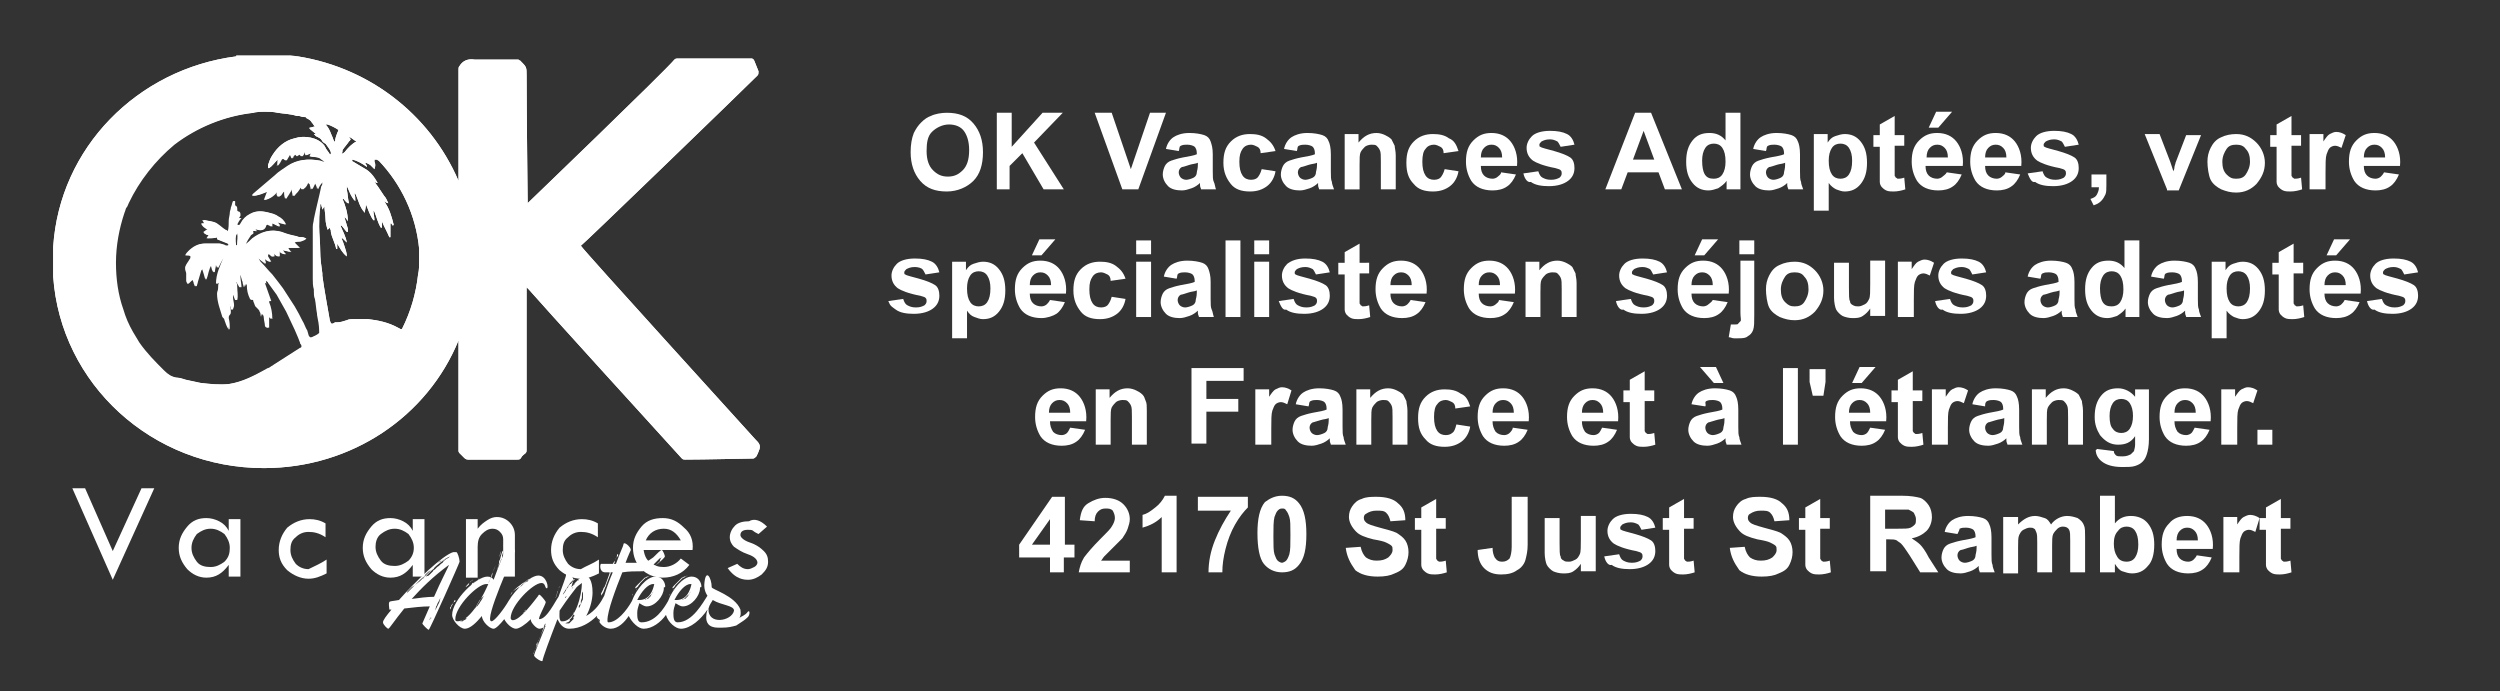 <svg xmlns="http://www.w3.org/2000/svg" xmlns:xlink="http://www.w3.org/1999/xlink" id="Calque_1" x="0px" y="0px" viewBox="0 0 235 65" style="enable-background:new 0 0 235 65;" xml:space="preserve"><rect x="0" y="0" width="235" height="65" fill="#333333" stroke="none"/><style type="text/css">	.st0{fill:#FFFFFF;}	.st1{clip-path:url(#SVGID_2_);fill:#FFFFFF;}</style><polygon class="st0" points="13.3,45.9 10.6,51.8 8,45.9 6.8,45.9 10.6,54.5 14.5,45.9 "></polygon><path class="st0" d="M21.6,51.5c0-0.5-0.2-0.9-0.5-1.3c-0.4-0.3-0.8-0.5-1.3-0.5c-0.5,0-0.9,0.2-1.3,0.5C18.2,50.6,18,51,18,51.5 c0,0.5,0.2,0.9,0.5,1.3c0.3,0.4,0.8,0.5,1.3,0.5c0.5,0,0.9-0.2,1.3-0.5C21.5,52.4,21.6,52,21.6,51.5 M21.5,48.8h1.1v5.4h-1.1v-1.1 c-0.6,0.8-1.2,1.2-2.1,1.2c-0.7,0-1.3-0.3-1.8-0.8c-0.5-0.6-0.8-1.2-0.8-2c0-0.8,0.3-1.4,0.8-2c0.5-0.6,1.1-0.8,1.8-0.8 c0.4,0,0.8,0.1,1.2,0.3c0.4,0.2,0.7,0.5,0.9,0.9V48.8z"></path><path class="st0" d="M30.7,52.6v1.3c-0.6,0.3-1.1,0.5-1.7,0.5c-0.7,0-1.4-0.3-2-0.8c-0.6-0.6-0.8-1.2-0.8-1.9c0-0.8,0.3-1.5,0.8-2.1 c0.6-0.5,1.3-0.8,2.1-0.8c0.5,0,1,0.1,1.5,0.4v1.3c-0.6-0.4-1.1-0.5-1.6-0.5c-0.5,0-0.9,0.2-1.2,0.5c-0.4,0.3-0.5,0.7-0.5,1.2 c0,0.5,0.2,0.9,0.5,1.3c0.3,0.3,0.7,0.5,1.2,0.5C29.6,53.2,30.1,53,30.7,52.6"></path><path class="st0" d="M38.9,51.5c0-0.5-0.2-0.9-0.5-1.3c-0.4-0.3-0.8-0.5-1.3-0.5c-0.5,0-0.9,0.2-1.3,0.5c-0.4,0.3-0.5,0.8-0.5,1.2 c0,0.5,0.2,0.9,0.5,1.3c0.3,0.4,0.8,0.5,1.3,0.5c0.5,0,0.9-0.2,1.3-0.5C38.7,52.4,38.9,52,38.9,51.5 M38.8,48.8h1.1v5.4h-1.1v-1.1 c-0.6,0.8-1.2,1.2-2.1,1.2c-0.7,0-1.3-0.3-1.8-0.8c-0.5-0.6-0.8-1.2-0.8-2c0-0.8,0.3-1.4,0.8-2c0.5-0.6,1.1-0.8,1.8-0.8 c0.4,0,0.8,0.1,1.2,0.3c0.4,0.2,0.7,0.5,0.9,0.9V48.8z"></path><path class="st0" d="M43.8,54.2v-5.4h1.1v0.9c0.3-0.4,0.6-0.6,0.9-0.8c0.3-0.2,0.6-0.3,0.9-0.3c0.5,0,0.9,0.2,1.2,0.5 c0.3,0.3,0.5,0.7,0.5,1.2v3.9h-1.1v-3.5c0-0.3-0.1-0.5-0.3-0.7c-0.2-0.2-0.4-0.3-0.7-0.3c-0.4,0-0.7,0.2-1,0.5 c-0.3,0.3-0.4,0.7-0.4,1.2v2.9H43.8z"></path><path class="st0" d="M56.3,52.6v1.3c-0.6,0.3-1.1,0.5-1.7,0.5c-0.7,0-1.4-0.3-2-0.8c-0.6-0.6-0.8-1.2-0.8-1.9c0-0.8,0.3-1.5,0.8-2.1 c0.6-0.5,1.3-0.8,2.1-0.8c0.5,0,1,0.1,1.5,0.4v1.3c-0.6-0.4-1.1-0.5-1.6-0.5c-0.5,0-0.9,0.2-1.2,0.5c-0.4,0.3-0.5,0.7-0.5,1.2 c0,0.5,0.2,0.9,0.5,1.3c0.3,0.3,0.7,0.5,1.2,0.5C55.1,53.2,55.7,53,56.3,52.6"></path><path class="st0" d="M60.7,50.8H64c-0.4-0.7-0.9-1.1-1.6-1.1C61.6,49.7,61,50.1,60.7,50.8 M65.1,51.7h-4.6c0.1,0.6,0.3,1,0.7,1.2 c0.4,0.3,0.7,0.4,1.2,0.4c0.6,0,1.2-0.3,1.6-0.8l0.8,0.6c-0.6,0.8-1.5,1.2-2.5,1.2c-0.8,0-1.5-0.3-2-0.8c-0.5-0.5-0.8-1.2-0.8-2 c0-0.8,0.3-1.4,0.8-2c0.5-0.6,1.2-0.8,2-0.8c0.8,0,1.4,0.3,2,0.9C64.9,50.1,65.2,50.8,65.1,51.7"></path><path class="st0" d="M72.1,49.5l-0.8,0.7c-0.2-0.1-0.4-0.2-0.5-0.3c-0.1-0.1-0.3-0.1-0.5-0.1c-0.5,0-0.7,0.2-0.7,0.5 c0,0.2,0.3,0.5,0.9,0.7c0.6,0.2,1,0.5,1.3,0.8c0.3,0.3,0.4,0.6,0.4,1c0,0.5-0.2,0.8-0.6,1.2c-0.4,0.3-0.8,0.5-1.3,0.5 c-0.8,0-1.4-0.4-1.9-1.1l0.9-0.4c0.3,0.3,0.6,0.5,1,0.5c0.2,0,0.4-0.1,0.6-0.2c0.2-0.1,0.3-0.3,0.3-0.4c0-0.3-0.3-0.6-0.9-0.8 c-0.6-0.2-1-0.5-1.3-0.7c-0.2-0.2-0.4-0.5-0.4-0.9c0-0.4,0.2-0.8,0.5-1.1c0.3-0.3,0.8-0.4,1.3-0.4C70.9,48.7,71.5,48.9,72.1,49.5"></path><path class="st0" d="M22.3,21.9c0.1,0.4,0,0.7,0,1.1c0,0-0.1,0.1-0.1,0.1C22.1,22.6,22.1,22.2,22.3,21.9 M35.2,15.2 c0-0.1,0-0.1,0-0.2c0.1,0,0.1,0,0.2,0c0.1,0,0.1,0.1,0.2,0.1c2.1,2.2,3.5,5.1,3.8,8.3c0,0.4,0,0.8,0,1.1c0,0.4,0,0.9-0.1,1.3 c-0.2,1.8-0.7,3.5-1.5,5.1c-0.1,0.1-0.2,0-0.4-0.1c-0.9-0.5-1.9-0.7-2.8-0.8c-0.5,0-0.9,0-1.4,0c-0.2,0-0.4,0-0.6,0.1 c-0.3,0.1-0.6,0.2-0.9,0.2c-0.1,0-0.1,0-0.2,0c-0.3,0.2-0.4,0.2-0.5-0.2c-0.1-0.6-0.6-3.3-0.7-4.2c0-0.1,0-0.1,0-0.2 c-0.1-0.7-0.2-1.4-0.2-2.1c0-0.8-0.1-1.6-0.1-2.3c0-0.6,0-1.2,0.1-1.8c0-0.1,0-0.2,0-0.3c0,0,0.1,0,0.1,0c0,0.2,0.1,0.3,0.1,0.5 c0.1-0.1,0.1-0.2,0.2-0.3c0,0,0,0,0,0c0,0.4,0.1,0.8,0.1,1.2c0,0.3,0.1,0.7,0.2,1c0.1-0.1,0.1-0.1,0.2-0.2c0,0.1,0.1,0.2,0.1,0.3 c0,0,0,0.1,0,0.1c0.1,0.6,0.4,1,0.5,1.6c0,0,0,0,0.1,0c0-0.1,0-0.3,0-0.5c0.3,0.5,0.5,0.9,0.9,1.2c0-0.3-0.1-0.6-0.2-0.9 c-0.1-0.3-0.2-0.6-0.3-0.8c0,0,0,0,0.1,0c0.1,0.1,0.3,0.3,0.4,0.4c0,0,0,0,0,0c-0.1-0.6-0.4-1.1-0.6-1.6c0,0,0,0,0.1,0 c0.2,0.2,0.3,0.4,0.5,0.6c0,0,0,0,0.1,0c0-0.1,0-0.2,0-0.3c-0.1-0.3-0.2-0.7-0.3-1c0-0.1,0-0.1-0.1-0.2c0,0,0,0,0,0 c0.1,0.1,0.3,0.3,0.4,0.5c0-0.7-0.2-1.4-0.5-2.1c0,0,0,0,0.1,0c0.1,0.1,0.2,0.3,0.4,0.4c0,0,0,0,0.1,0c-0.1-0.4-0.1-0.8-0.2-1.3 c0-0.1,0-0.2,0-0.3c0.1,0.1,0.4,1.1,0.8,1.4c0-0.3,0-0.5-0.1-0.7c0,0,0.1,0,0.1,0c0.3,0.6,0.4,1.3,0.9,1.8c0-0.3,0.1-0.5,0.1-0.8 c0.2,0.5,0.4,1.1,0.7,1.5c0,0,0,0,0.1,0c0-0.3-0.1-0.6-0.1-0.9c0.1,0.1,0.1,0.1,0.1,0.1c0.2,0.5,0.3,1,0.6,1.5c0,0,0,0,0.1,0l0-0.6 c0,0,0,0,0,0c0.2,0.5,0.5,1,0.7,1.5l0.1,0V21c0,0,0,0,0.1,0c0,0.1,0.1,0.1,0.1,0.2c0,0,0.1,0,0.1-0.1c-0.2-0.8-0.4-1.5-0.9-2.2 c0.1,0.1,0.3,0.2,0.4,0.2c0,0,0,0,0,0c-0.1-0.2-0.2-0.5-0.4-0.7c-0.2-0.3-0.4-0.6-0.6-0.9c-0.1-0.1-0.2-0.3-0.3-0.4c0,0,0,0,0,0 c0.1,0,0.1,0.1,0.3,0.1c-0.3-0.6-0.7-1.1-1.3-1.4c-0.2-0.1-0.3-0.2-0.5-0.3c-0.2-0.1-0.3-0.2-0.5-0.3c-0.1,0-0.1-0.1-0.1-0.2 c0.5,0.1,1,0.4,1.4,0.7c0,0,0,0,0,0c0-0.1-0.1-0.3-0.2-0.4c0.2,0,0.3,0.1,0.5,0.2c0.1,0.1,0.2,0.2,0.4,0.4 C35.3,15.6,35.3,15.4,35.2,15.2 M32.2,14.1c0.2-0.3,0.4-0.5,0.6-0.8c0.2-0.2,0.2-0.2,0-0.4c0,0,0.1,0,0.1,0c0.2,0.1,0.4,0.3,0.6,0.4 c-0.4,0.2-0.8,0.6-1.1,1c-0.1,0.1-0.2,0.1-0.3,0.2C32.2,14.3,32.2,14.2,32.2,14.1 M31.3,13c-0.2-0.4-0.3-0.9-0.7-1.3 c0.1,0,0.1,0,0.2,0c0.3,0.1,0.7,0.3,1,0.5c0,0.1,0,0.1-0.1,0.3c-0.1,0.3-0.2,0.5-0.2,0.8c0,0,0,0-0.1,0C31.4,13.2,31.3,13.1,31.3,13  M24.8,10.5c0.4,0,0.9,0,1.3,0.1c0.6,0.1,1.2,0.1,1.8,0.3c0,0,0,0,0.1,0v0c0,0,0.1,0,0.1,0c0.1,0,0.3,0.1,0.4,0.1c0,0,0.1,0,0.1,0 c0.1,0,0.2,0,0.2,0.1c0.2,0.1,0.4,0.2,0.5,0.4c0.1,0.1,0.2,0.3,0.3,0.4c-0.2,0-0.3,0.1-0.5,0.1c0,0,0,0,0,0.1l0.6,0.5c0,0,0,0,0,0 h-0.2c0,0,0,0,0,0c0.1,0.1,0.1,0.1,0.2,0.2c0.2,0.1,0.5,0.2,0.6,0.5c0,0,0.1,0,0.1,0.1c0.1,0,0.1,0.1,0.2,0.1 c0.2,0.3,0.4,0.5,0.5,0.8c0,0.1,0,0.1,0,0.2l-0.1,0c-0.1-0.2-0.3-0.4-0.4-0.6c0,0,0,0,0,0c0,0,0,0,0,0c0-0.1-0.1-0.1-0.1-0.2 c-0.6-0.8-1.9-1-2.8-0.7c-0.9,0.2-1.6,0.8-2.1,1.6c-0.2,0.3-0.3,0.6-0.4,0.9c0,0.1,0,0.2,0,0.3c0,0,0,0,0.1,0 c0.3-0.2,0.5-0.5,0.8-0.8c0,0.2,0,0.4-0.1,0.6c0.2-0.2,0.3-0.4,0.4-0.6c0.1-0.1,0.2-0.1,0.3,0c0.1,0.1,0.2,0.1,0.2,0 c0.1-0.2,0.2-0.3,0.3-0.5c0.1,0.1,0.1,0.2,0.2,0.4c0.1-0.1,0.1-0.2,0.1-0.2c0.1-0.1,0.1-0.1,0.2-0.2c0.1,0.1,0.1,0.1,0.2,0.2 c0-0.1,0.1-0.1,0.2-0.2c0.1,0.1,0.1,0.1,0.2,0.2c0.2-0.1,0.2-0.3,0.3-0.5c0,0,0,0,0,0c0,0.1,0.1,0.3,0.1,0.4 c0.2-0.1,0.3-0.1,0.5-0.2c0,0.1-0.1,0.2-0.1,0.3c0.4,0.1,0.8,0,1.1,0.3c0.1,0.1,0.2,0.1,0.3,0.2c0,0,0,0,0,0l-0.2,0 c-0.1,0-0.2-0.1-0.3-0.1c-1.1-0.2-2.1-0.1-3,0.5c-0.4,0.3-0.8,0.5-1.2,0.9c-0.7,0.6-1.3,1.1-2,1.7c-0.1,0.1-0.1,0.1-0.1,0.2 c0,0,0,0,0,0c0.5,0,0.9-0.2,1.4-0.4c-0.1,0.3-0.2,0.5-0.3,0.8c0.5-0.1,0.9-0.4,1.2-0.8c0,0.1,0,0.2,0,0.3c0,0.1,0.1,0.1,0.1,0.2 c0.1,0,0.1-0.1,0.2-0.1c0.1-0.1,0.2-0.3,0.3-0.4c0,0,0,0,0.1,0c0,0.2,0,0.4,0.1,0.7c0.2-0.3,0.4-0.6,0.6-1c0,0.3,0.1,0.5,0.1,0.7 c0,0,0,0,0.1,0c0.1-0.2,0.3-0.3,0.4-0.5c0.1-0.1,0.1-0.2,0.2-0.3c0.1,0.1,0.1,0.2,0.2,0.2c0.3-0.2,0.4-0.4,0.5-0.7 c0.1,0.1,0.1,0.2,0.2,0.2c0,0.1,0.1,0.3,0.1,0.5c0.2-0.1,0.2-0.4,0.4-0.6c0.1,0.2,0.2,0.4,0.2,0.6c0.1-0.2,0.2-0.5,0.5-0.7 c0,0.2,0,0.3-0.1,0.4c-0.2,1-0.5,2.1-0.7,3.1c0,0.2-0.1,0.4-0.1,0.7c0,0.6,0,1.3,0,1.9v0c0,1,0,2,0,3c0,0.3,0,0.7,0.1,1 c0,0,0,0.1,0,0.1c0,0.3,0,0.6,0.1,0.8c0.1,0.5,0.1,0.9,0.2,1.4c0,0,0,0.1,0,0.1c0.1,0.5,0.2,1,0.2,1.5c0,0.1,0,0.2,0,0.2 c-0.2,0.2-0.5,0.3-0.7,0.4c-0.2,0.1-0.3,0-0.4-0.2c0-0.1-0.1-0.3-0.1-0.4c-0.2-0.3-0.3-0.7-0.5-1c-0.2-0.4-0.4-0.8-0.7-1.3 c-0.4-0.6-0.7-1.1-1.1-1.7c-0.3-0.4-0.6-0.8-1-1.3c-0.4-0.4-0.7-0.8-1.1-1.2c-0.1-0.1-0.1-0.2-0.2-0.3c0,0,0,0,0.1,0 c0.2,0.2,0.4,0.3,0.6,0.5c0-0.2-0.1-0.4-0.1-0.5c0.2,0.1,0.3,0.3,0.6,0.3c-0.1-0.2-0.2-0.3-0.3-0.5c0,0,0-0.1,0-0.2 c0.1,0,0.1,0,0.2,0c0.1,0.1,0.1,0.1,0.2,0.2c0.1,0,0.1,0,0.2,0c0-0.1,0-0.1,0-0.2c0-0.1-0.1-0.1-0.1-0.2c0,0,0,0,0,0 c0.1,0.1,0.2,0.2,0.3,0.3c0.1,0.1,0.2,0.1,0.3,0.1c0-0.1,0-0.2,0-0.3c0-0.1,0-0.1,0-0.2c0,0,0.1,0,0.1,0.1c0.1,0.1,0.3,0.2,0.5,0.2 c-0.1-0.1-0.2-0.2-0.3-0.4c0.3,0.1,0.5,0.1,0.8,0.2c0,0,0,0,0,0c-0.1-0.1-0.2-0.2-0.3-0.4h1.1c-0.2-0.2-0.3-0.3-0.5-0.5 c0.2-0.1,0.4-0.1,0.6-0.1c0.2-0.1,0.4-0.1,0.5-0.3c-0.1,0-0.2-0.1-0.3-0.1c-0.2,0-0.4,0-0.6-0.1c-0.5-0.1-0.9-0.2-1.4-0.4 c-1-0.3-1.9,0-2.7,0.6c-0.2,0.2-0.4,0.4-0.7,0.6c0.1-0.3,0.3-0.6,0.5-0.9c0.1-0.1,0.3-0.1,0.2-0.3c0,0,0-0.1,0-0.1 c0.1,0,0.1,0,0.2,0c0.1,0,0.1,0,0.2,0.1c-0.1-0.1-0.1-0.2-0.2-0.3c0.1,0,0.2,0.1,0.3,0.1c0.3,0.1,0.6,0,0.7-0.3 c0-0.1,0.1-0.2,0.2-0.2c0.1,0,0.1,0.1,0.2,0.1c0.1,0,0.1,0.1,0.2,0.1c0,0,0,0,0,0c0-0.1,0-0.2,0-0.3c0,0,0.1,0,0.1,0 c0.2,0.1,0.4,0.2,0.6,0.3c0,0,0,0,0-0.1c0-0.1-0.1-0.2-0.2-0.3c0.2,0,0.3,0.1,0.4,0.1c0.1,0,0.3,0.1,0.4,0.1 c-0.2-0.4-0.4-0.6-0.8-0.8c-0.1-0.1-0.2-0.1-0.4-0.2c-0.7-0.2-1.4-0.4-2.1,0c-0.4,0.2-0.7,0.5-0.9,0.9c-0.1,0.2-0.2,0.2-0.4,0.1 c0.1-0.2,0.2-0.4,0.4-0.6c0,0,0,0-0.1,0c-0.1,0-0.1,0-0.2,0.1c0,0,0,0,0,0c0.1-0.1,0.1-0.2,0.2-0.3c0,0,0,0,0,0c0,0,0,0,0,0 c0-0.1,0-0.2,0-0.2c0-0.1-0.1-0.2-0.1-0.2c-0.2,0-0.2-0.1-0.2-0.2c0-0.2,0-0.3-0.2-0.4c0,0,0-0.1,0-0.2c0-0.1,0-0.1,0-0.2 c0,0-0.1,0-0.1,0c-0.1,0.2-0.1,0.4-0.2,0.6c0,0.2-0.1,0.3-0.1,0.5c0,0.2-0.1,0.5-0.1,0.7c0,0.4,0,0.7-0.1,1.1 c-0.1-0.1-0.2-0.2-0.3-0.2c-0.3-0.2-0.5-0.4-0.8-0.6c-0.3-0.2-0.7-0.2-1.1-0.3c-0.1,0-0.1,0-0.2,0c0.1,0.1,0.1,0.2,0.2,0.3h-0.3 c0.1,0.3,0.3,0.4,0.6,0.6c-0.1,0-0.2,0-0.2,0.1c-0.1,0-0.1,0.1-0.2,0.1c0.1,0.1,0.1,0.2,0.2,0.2c0.1,0.1,0.2,0.1,0.3,0.1 c-0.1,0.1-0.1,0.2-0.2,0.3c0.4,0,0.7,0,1-0.1c0,0.1,0,0.2,0,0.2c0.3,0.1,0.7,0.3,1,0.4c0.1,0.1,0.1,0.2-0.1,0.2 c-0.1,0-0.2,0-0.3-0.1c-0.1,0-0.3-0.1-0.4-0.1c-0.5,0-0.9,0-1.4,0c-0.6,0-1.1,0.3-1.5,0.7c-0.1,0.1-0.2,0.2-0.3,0.4 c0.1,0,0.2,0,0.2,0c0.1,0,0.2,0,0.3,0.1c0,0.1,0,0.2-0.1,0.3c-0.1,0.2-0.3,0.4-0.4,0.7c0,0.1,0,0.2,0,0.2c0,0.1,0.1,0.3,0.1,0.4 c0,0.2,0,0.5,0,0.7c0,0.1,0.1,0.2,0.1,0.3c0.1-0.1,0.1-0.1,0.2-0.2c0.1-0.1,0.2-0.2,0.3-0.2c0,0.1,0.1,0.2,0.1,0.3 c0,0.1,0.1,0.2,0.1,0.3c0,0,0.1,0,0.1,0c0-0.1,0.1-0.3,0.1-0.4c0.1-0.3,0.2-0.7,0.3-1c0-0.1,0.1-0.1,0.1-0.2c0,0,0,0,0.1,0 c0.1,0.3,0.2,0.6,0.3,1c0.2-0.5,0.2-1,0.5-1.4c0.1,0.3,0.1,0.6,0.3,0.7c0-0.3,0.1-0.5,0.1-0.7c0,0,0,0,0.1,0c0,0.1,0.1,0.2,0.1,0.3 c0.2-0.3,0.3-0.7,0.6-1c-0.3,0.8-0.7,1.5-0.7,2.5c0.1-0.1,0.2-0.1,0.3-0.2c-0.1,0.2-0.1,0.4-0.1,0.6c0,0.2-0.1,0.3-0.1,0.5 c0,0.8,0.3,1.5,0.5,2.2c0,0,0.1,0.1,0.1,0.1c0.1,0.1,0.1,0.2,0.1,0.2c0.1,0.3,0.2,0.6,0.4,0.9c0-0.4,0-0.7-0.1-1.1 c0-0.1,0-0.2,0.1-0.3c0.1-0.1,0.1-0.2,0.1-0.3c0-0.3-0.1-0.6-0.1-0.8c0,0,0,0,0,0c0.1,0.2,0.2,0.4,0.2,0.6c0,0,0.1,0,0.1,0 c0-0.1,0.1-0.2,0.1-0.4c0-0.3-0.1-0.5-0.1-0.8c0-0.1,0-0.1,0-0.2c0,0,0,0,0.1,0c0.1,0.2,0.1,0.3,0.2,0.5c0,0,0,0,0.1,0 c0.1-0.4,0-0.8,0-1.2c0-0.2,0-0.3-0.1-0.5c0,0,0,0,0.1,0l0.3,0.5c0,0,0,0,0.1,0c0-0.3-0.1-0.7-0.1-1c0-0.1,0-0.1,0-0.2 c0,0,0.1,0.1,0.1,0.1c0.1,0.2,0.1,0.4,0.2,0.6c0,0.2,0.1,0.3,0.1,0.5c0,0,0,0,0,0c0.1-0.2,0.1-0.3,0.2-0.5c0,0.1,0,0.2,0.1,0.3 c0,0.5,0.1,0.9,0.3,1.3c0,0,0.1,0.1,0.1,0.1c0.2-0.1,0.2,0,0.2,0.1c0.1,0.2,0.1,0.3,0.2,0.5c0.1,0.1,0.1,0.1,0.2,0.2 c0.1,0.1,0.2,0.2,0.2,0.3c0.1,0.1,0.1,0.3,0.1,0.5c0-0.2,0.1-0.2,0.1-0.3c0,0,0,0,0.1,0c0,0.1,0.1,0.2,0.1,0.4 c0,0.2,0.1,0.5,0.1,0.7c0,0.1,0.1,0.2,0.2,0.2c0,0,0.1,0,0.1,0v-1c0,0,0,0,0.1,0c0,0.1,0.1,0.1,0.2,0.2c0-0.6-0.1-1.1-0.3-1.6 c0-0.1,0-0.1,0.1-0.1c0,0,0.1,0,0.1,0c-0.2-0.6-0.4-1.1-0.6-1.7c0.1,0,0.1,0,0.2,0.1c-0.1-0.1-0.1-0.2-0.1-0.3c0,0,0,0,0.1,0 c0.1,0.1,0.2,0.1,0.2,0.2c0.3,0.4,0.5,0.7,0.8,1.1c0.3,0.5,0.6,1.1,0.9,1.6c0.3,0.6,0.5,1.1,0.8,1.7c0.1,0.2,0.2,0.5,0.3,0.7 c0.1,0.2,0.1,0.3,0.2,0.5c0,0.1,0,0.1,0.1,0.2c0.1,0.2,0,0.3-0.1,0.3c-0.8,0.5-1.7,1.1-2.5,1.6c-0.1,0.1-0.2,0.1-0.3,0.2 c-0.1,0.1-0.3,0.1-0.4,0.2c-1.1,0.6-2.2,1.2-3.5,1.4c-0.9,0.1-1.8,0-2.7-0.1c-0.5-0.1-0.9-0.2-1.4-0.3c-0.2,0-0.2,0,0,0 c-0.3-0.1-0.6-0.2-0.9-0.2c-0.5-0.1-0.8-0.3-1.2-0.7c-0.8-0.8-1.6-1.6-2.3-2.6c-0.2-0.3-0.4-0.7-0.6-1c-0.4-0.7-0.7-1.4-0.9-2.1 c-0.5-1.4-0.7-2.9-0.7-4.4c0-1.6,0.3-3.2,0.8-4.7c0.1-0.2,0.1-0.4,0.2-0.5c0.1-0.1,0.1-0.2,0.2-0.4c1-2.1,2.5-4,4.3-5.5 c2.1-1.6,4.7-2.7,7.5-3C23.7,10.6,24.2,10.5,24.8,10.5C24.8,10.5,24.8,10.5,24.8,10.5C24.8,10.5,24.8,10.5,24.8,10.5 M22.2,5.3 C12.9,6.5,5.6,13.9,5,23.2V26c0.7,10.1,9.3,18,19.8,18c8.3,0,15.4-4.9,18.3-12l0,10.4c0,0.1,0.1,0.2,0.1,0.2 c0.1,0.1,0.3,0.3,0.4,0.4c0.1,0.1,0.2,0.2,0.4,0.2c1.5,0,3.1,0,4.6,0c0.2,0,0.3,0,0.4-0.2c0.1-0.2,0.3-0.3,0.4-0.4 c0.1-0.1,0.1-0.2,0.1-0.3c0-0.8,0-12,0-15v-0.3c0.1,0.1,0.1,0.1,0.2,0.2c0.4,0.5,13.2,14.6,14.4,15.9c0.1,0.1,0.2,0.1,0.3,0.1 c1.7,0,6-0.1,6.4-0.1c0.1,0,0.2-0.1,0.3-0.2c0.1-0.2,0.2-0.4,0.3-0.7c0.1-0.4-0.1-0.6-0.4-0.9c-0.8-0.9-16-17.6-16.4-18.2 c0.1,0,15.3-14.7,16.6-16c0.1-0.1,0.1-0.2,0.1-0.4c-0.1-0.3-0.3-0.7-0.4-1c-0.1-0.2-0.2-0.2-0.3-0.2c-2.3,0-4.6,0-6.9,0 c-0.1,0-0.2,0-0.3,0.1C62.5,6.7,49.7,19,49.6,19.1c0-0.1-0.1-8.8-0.1-12c0-0.8,0-0.8-0.6-1.4c0,0,0,0,0,0c-0.1,0-0.1-0.1-0.2-0.1 c-0.1,0-0.7,0-1.4,0c-1.1,0-2.6,0-2.7,0c-0.6-0.1-1.1,0.1-1.4,0.6c-0.1,0.1-0.1,0.2-0.1,0.3l0,10.5c-2.7-6.3-8.6-10.9-15.8-11.8 H22.2z"></path><g>	<defs>		<path id="SVGID_1_" d="M22.3,21.9c0.1,0.4,0,0.7,0,1.1c0,0-0.1,0.1-0.1,0.1C22.1,22.6,22.1,22.2,22.3,21.9 M35.2,15.2   c0-0.1,0-0.1,0-0.2c0.1,0,0.1,0,0.2,0c0.1,0,0.1,0.1,0.2,0.1c2.1,2.2,3.5,5.1,3.8,8.3c0,0.4,0,0.8,0,1.1c0,0.4,0,0.9-0.1,1.3   c-0.2,1.8-0.7,3.5-1.5,5.1c-0.1,0.1-0.2,0-0.4-0.1c-0.9-0.5-1.9-0.7-2.8-0.8c-0.5,0-0.9,0-1.4,0c-0.2,0-0.4,0-0.6,0.1   c-0.3,0.1-0.6,0.2-0.9,0.2c-0.1,0-0.1,0-0.2,0c-0.3,0.2-0.4,0.2-0.5-0.2c-0.1-0.6-0.6-3.3-0.7-4.2c0-0.1,0-0.1,0-0.2   c-0.1-0.7-0.2-1.4-0.2-2.1c0-0.8-0.1-1.6-0.1-2.3c0-0.6,0-1.2,0.1-1.8c0-0.1,0-0.2,0-0.3c0,0,0.1,0,0.1,0c0,0.2,0.1,0.3,0.1,0.5   c0.1-0.1,0.1-0.2,0.2-0.3c0,0,0,0,0,0c0,0.4,0.1,0.8,0.1,1.2c0,0.3,0.1,0.7,0.2,1c0.1-0.1,0.1-0.1,0.2-0.2c0,0.1,0.1,0.2,0.1,0.3   c0,0,0,0.1,0,0.1c0.1,0.6,0.4,1,0.5,1.6c0,0,0,0,0.1,0c0-0.1,0-0.3,0-0.5c0.3,0.5,0.5,0.9,0.9,1.2c0-0.3-0.1-0.6-0.2-0.9   c-0.1-0.3-0.2-0.6-0.3-0.8c0,0,0,0,0.1,0c0.1,0.1,0.3,0.3,0.4,0.4c0,0,0,0,0,0c-0.1-0.6-0.4-1.1-0.6-1.6c0,0,0,0,0.1,0   c0.2,0.2,0.3,0.4,0.5,0.6c0,0,0,0,0.1,0c0-0.1,0-0.2,0-0.3c-0.1-0.3-0.2-0.7-0.3-1c0-0.1,0-0.1-0.1-0.2c0,0,0,0,0,0   c0.1,0.1,0.3,0.3,0.4,0.5c0-0.7-0.2-1.4-0.5-2.1c0,0,0,0,0.1,0c0.1,0.1,0.2,0.3,0.4,0.4c0,0,0,0,0.1,0c-0.1-0.4-0.1-0.8-0.2-1.3   c0-0.1,0-0.2,0-0.3c0.1,0.1,0.4,1.1,0.8,1.4c0-0.3,0-0.5-0.1-0.7c0,0,0.1,0,0.1,0c0.3,0.6,0.4,1.3,0.9,1.8c0-0.3,0.1-0.5,0.1-0.8   c0.2,0.5,0.4,1.1,0.7,1.5c0,0,0,0,0.1,0c0-0.3-0.1-0.6-0.1-0.9c0.1,0.1,0.1,0.1,0.1,0.1c0.2,0.5,0.3,1,0.6,1.5c0,0,0,0,0.1,0   l0-0.6c0,0,0,0,0,0c0.2,0.5,0.5,1,0.7,1.5l0.1,0V21c0,0,0,0,0.1,0c0,0.1,0.1,0.1,0.1,0.2c0,0,0.1,0,0.1-0.1   c-0.2-0.8-0.4-1.5-0.9-2.2c0.1,0.1,0.3,0.2,0.4,0.2c0,0,0,0,0,0c-0.1-0.2-0.2-0.5-0.4-0.7c-0.2-0.3-0.4-0.6-0.6-0.9   c-0.1-0.1-0.2-0.3-0.3-0.4c0,0,0,0,0,0c0.1,0,0.1,0.1,0.3,0.1c-0.4-0.6-0.7-1.1-1.3-1.4c-0.2-0.1-0.3-0.2-0.5-0.3   c-0.2-0.1-0.3-0.2-0.5-0.3c-0.1,0-0.1-0.1-0.1-0.2c0.5,0.1,1,0.4,1.4,0.7c0,0,0,0,0,0c0-0.1-0.1-0.3-0.2-0.4   c0.2,0,0.3,0.1,0.5,0.2c0.1,0.1,0.2,0.2,0.4,0.4C35.3,15.6,35.3,15.4,35.2,15.2 M32.2,14.1c0.2-0.3,0.4-0.5,0.6-0.8   c0.2-0.2,0.2-0.2,0-0.4c0,0,0.1,0,0.1,0c0.2,0.1,0.4,0.3,0.6,0.4c-0.4,0.2-0.8,0.6-1.1,1c-0.1,0.1-0.2,0.1-0.3,0.2   C32.2,14.3,32.2,14.2,32.2,14.1 M31.3,13c-0.2-0.4-0.3-0.9-0.7-1.3c0.1,0,0.1,0,0.2,0c0.3,0.1,0.7,0.3,1,0.5c0,0.1,0,0.1-0.1,0.3   c-0.1,0.3-0.2,0.5-0.2,0.8c0,0,0,0-0.1,0C31.4,13.2,31.3,13.1,31.3,13 M24.8,10.5c0.4,0,0.9,0,1.3,0.1c0.6,0.1,1.2,0.1,1.8,0.3   c0,0,0,0,0.1,0v0c0,0,0.1,0,0.1,0c0.1,0,0.3,0.1,0.4,0.1c0,0,0.1,0,0.1,0c0.1,0,0.2,0,0.2,0.1c0.2,0.1,0.4,0.2,0.5,0.4   c0.1,0.1,0.2,0.3,0.3,0.4c-0.2,0-0.3,0.1-0.5,0.1c0,0,0,0,0,0.1l0.6,0.5c0,0,0,0,0,0h-0.2c0,0,0,0,0,0c0.1,0.1,0.1,0.1,0.2,0.2   c0.2,0.1,0.5,0.2,0.6,0.5c0,0,0.1,0,0.1,0.1c0.1,0,0.1,0.1,0.2,0.1c0.2,0.3,0.4,0.5,0.5,0.8c0,0.1,0,0.1,0,0.2l-0.1,0   c-0.1-0.2-0.3-0.4-0.4-0.6c0,0,0,0,0,0c0,0,0,0,0,0c0-0.1-0.1-0.1-0.1-0.2c-0.6-0.8-1.9-1-2.8-0.7c-0.9,0.2-1.6,0.8-2.1,1.6   c-0.2,0.3-0.3,0.6-0.4,0.9c0,0.1,0,0.2,0,0.3c0,0,0,0,0.1,0c0.3-0.2,0.5-0.5,0.8-0.8c0,0.2,0,0.4,0,0.6c0.2-0.2,0.3-0.4,0.4-0.6   c0.1-0.1,0.2-0.1,0.3,0c0.1,0.1,0.2,0.1,0.2,0c0.1-0.2,0.2-0.3,0.3-0.5c0.1,0.1,0.1,0.2,0.2,0.4c0.1-0.1,0.1-0.2,0.1-0.2   c0.1-0.1,0.1-0.1,0.2-0.2c0.1,0.1,0.1,0.1,0.2,0.2c0-0.1,0.1-0.1,0.2-0.2c0.1,0.1,0.1,0.1,0.2,0.2c0.2-0.1,0.2-0.3,0.3-0.5   c0,0,0,0,0,0c0,0.1,0.1,0.3,0.1,0.4c0.2-0.1,0.3-0.1,0.5-0.2c0,0.1-0.1,0.2-0.1,0.3c0.4,0.1,0.8,0,1.1,0.3   c0.1,0.1,0.2,0.1,0.3,0.2c0,0,0,0,0,0l-0.2,0c-0.1,0-0.2-0.1-0.3-0.1c-1.1-0.2-2.1-0.1-3,0.5c-0.4,0.3-0.8,0.5-1.2,0.9   c-0.7,0.6-1.3,1.1-2,1.7c-0.1,0.1-0.1,0.1-0.1,0.2c0,0,0,0,0,0c0.5,0,0.9-0.2,1.4-0.4c-0.1,0.3-0.2,0.5-0.3,0.8   c0.5-0.1,0.9-0.4,1.2-0.8c0,0.1,0,0.2,0,0.3c0,0.1,0.1,0.1,0.1,0.2c0.1,0,0.1-0.1,0.2-0.1c0.1-0.1,0.2-0.3,0.3-0.4c0,0,0,0,0.1,0   c0,0.2,0,0.4,0.1,0.7c0.2-0.3,0.4-0.6,0.6-1c0,0.3,0.1,0.5,0.1,0.7c0,0,0,0,0.1,0c0.1-0.2,0.3-0.3,0.4-0.5   c0.1-0.1,0.1-0.2,0.2-0.3c0.1,0.1,0.1,0.2,0.2,0.2c0.3-0.2,0.4-0.4,0.5-0.7c0.1,0.1,0.1,0.2,0.2,0.2c0,0.1,0.1,0.3,0.1,0.5   c0.2-0.1,0.2-0.4,0.4-0.6c0.1,0.2,0.2,0.4,0.2,0.6c0.1-0.2,0.2-0.5,0.5-0.7c0,0.2,0,0.3-0.1,0.4c-0.2,1-0.5,2.1-0.7,3.1   c0,0.2-0.1,0.4-0.1,0.7c0,0.6,0,1.3,0,1.9v0c0,1,0,2,0,3c0,0.3,0,0.7,0.1,1c0,0,0,0.1,0,0.1c0,0.3,0,0.6,0.1,0.8   c0.1,0.5,0.1,0.9,0.2,1.4c0,0,0,0.1,0,0.1c0.1,0.5,0.2,1,0.2,1.5c0,0.1,0,0.2,0,0.2c-0.2,0.2-0.5,0.3-0.7,0.4   c-0.2,0.1-0.3,0-0.4-0.2c0-0.1-0.1-0.3-0.1-0.4c-0.2-0.3-0.3-0.7-0.5-1c-0.2-0.4-0.4-0.8-0.7-1.3c-0.4-0.6-0.7-1.1-1.1-1.7   c-0.3-0.4-0.6-0.8-1-1.3c-0.4-0.4-0.7-0.8-1.1-1.2c-0.1-0.1-0.1-0.2-0.2-0.3c0,0,0,0,0.1,0c0.2,0.2,0.4,0.3,0.6,0.5   c0-0.2-0.1-0.4-0.1-0.5c0.2,0.1,0.3,0.3,0.6,0.3c-0.1-0.2-0.2-0.3-0.3-0.5c0,0,0-0.1,0-0.2c0.1,0,0.1,0,0.2,0   c0.1,0.1,0.1,0.1,0.2,0.2c0.1,0,0.1,0,0.2,0c0-0.1,0-0.1,0-0.2c0-0.1-0.1-0.1-0.1-0.2c0,0,0,0,0,0c0.1,0.1,0.2,0.2,0.3,0.3   c0.1,0.1,0.2,0.1,0.3,0.1c0-0.1,0-0.2,0-0.3c0-0.1,0-0.1,0-0.2c0,0,0.1,0,0.1,0.1c0.1,0.1,0.3,0.2,0.5,0.2   c-0.1-0.1-0.2-0.2-0.3-0.4c0.3,0.1,0.5,0.1,0.8,0.2c0,0,0,0,0,0c-0.1-0.1-0.2-0.2-0.3-0.4h1.1c-0.2-0.2-0.3-0.3-0.5-0.5   c0.2-0.1,0.4-0.1,0.6-0.1c0.2-0.1,0.4-0.1,0.5-0.3c-0.1,0-0.2-0.1-0.3-0.1c-0.2,0-0.4,0-0.6-0.1c-0.5-0.1-0.9-0.2-1.4-0.4   c-1-0.3-1.9,0-2.7,0.6c-0.2,0.2-0.4,0.4-0.7,0.6c0.1-0.3,0.3-0.6,0.5-0.9c0.1-0.1,0.3-0.1,0.2-0.3c0,0,0-0.1,0-0.1   c0.1,0,0.1,0,0.2,0c0.1,0,0.1,0,0.2,0.1c-0.1-0.1-0.1-0.2-0.2-0.3c0.1,0,0.2,0.1,0.3,0.1c0.3,0.1,0.6,0,0.7-0.3   c0-0.1,0.1-0.2,0.2-0.2c0.1,0,0.1,0.1,0.2,0.1c0.1,0,0.1,0.1,0.2,0.1c0,0,0,0,0,0c0-0.1,0-0.2,0-0.3c0,0,0.1,0,0.1,0   c0.2,0.1,0.4,0.2,0.6,0.3c0,0,0,0,0-0.1c0-0.1-0.1-0.2-0.2-0.3c0.2,0,0.3,0.1,0.4,0.1c0.1,0,0.3,0.1,0.4,0.1   c-0.2-0.4-0.4-0.6-0.8-0.8c-0.1-0.1-0.2-0.1-0.4-0.2c-0.7-0.2-1.4-0.4-2.1,0c-0.4,0.2-0.7,0.5-0.9,0.9c-0.1,0.2-0.2,0.2-0.4,0.1   c0.1-0.2,0.2-0.4,0.4-0.6c0,0,0,0-0.1,0c-0.1,0-0.1,0-0.2,0.1c0,0,0,0,0,0c0.1-0.1,0.1-0.2,0.2-0.3c0,0,0,0,0,0c0,0,0,0,0,0   c0-0.1,0-0.2,0-0.2c0-0.1-0.1-0.2-0.1-0.2c-0.2,0-0.2-0.1-0.2-0.2c0-0.2,0-0.3-0.2-0.4c0,0,0-0.1,0-0.2c0-0.1,0-0.1,0-0.2   c0,0-0.1,0-0.1,0c-0.1,0.2-0.1,0.4-0.2,0.6c0,0.2-0.1,0.3-0.1,0.5c0,0.2-0.1,0.5-0.1,0.7c0,0.4,0,0.7-0.1,1.1   c-0.1-0.1-0.2-0.2-0.3-0.2c-0.3-0.2-0.5-0.4-0.8-0.6c-0.3-0.2-0.7-0.2-1.1-0.3c-0.1,0-0.1,0-0.2,0c0.1,0.1,0.1,0.2,0.2,0.3h-0.3   c0.1,0.3,0.3,0.4,0.6,0.6c-0.1,0-0.2,0-0.2,0.1c-0.1,0-0.1,0.1-0.2,0.1c0.1,0.1,0.1,0.2,0.2,0.2c0.1,0.1,0.2,0.1,0.3,0.1   c-0.1,0.1-0.1,0.2-0.2,0.3c0.4,0,0.7,0,1-0.1c0,0.1,0,0.2,0,0.2c0.3,0.1,0.7,0.3,1,0.4c0.1,0.1,0.1,0.2-0.1,0.2   c-0.1,0-0.2,0-0.3-0.1c-0.1,0-0.3-0.1-0.4-0.1c-0.5,0-0.9,0-1.4,0c-0.6,0-1.1,0.3-1.5,0.7c-0.1,0.1-0.2,0.2-0.3,0.4   c0.1,0,0.2,0,0.2,0c0.1,0,0.2,0,0.3,0.1c0,0.1,0,0.2-0.1,0.3c-0.1,0.2-0.3,0.4-0.4,0.7c0,0.1,0,0.2,0,0.2c0,0.1,0.1,0.3,0.1,0.4   c0,0.2,0,0.5,0,0.7c0,0.1,0.1,0.2,0.1,0.3c0.1-0.1,0.1-0.1,0.2-0.2c0.1-0.1,0.2-0.2,0.3-0.2c0,0.1,0.1,0.2,0.1,0.3   c0,0.1,0.1,0.2,0.1,0.3c0,0,0.1,0,0.1,0c0-0.1,0.1-0.3,0.1-0.4c0.1-0.3,0.2-0.7,0.3-1c0-0.1,0.1-0.1,0.1-0.2c0,0,0,0,0.1,0   c0.1,0.3,0.2,0.6,0.3,1c0.2-0.5,0.2-1,0.5-1.4c0.1,0.3,0.1,0.6,0.3,0.7c0-0.3,0.1-0.5,0.1-0.7c0,0,0,0,0.1,0   c0,0.1,0.1,0.2,0.1,0.3c0.2-0.3,0.3-0.7,0.6-1c-0.3,0.8-0.7,1.5-0.7,2.5c0.1-0.1,0.2-0.1,0.3-0.2c-0.1,0.2-0.1,0.4-0.1,0.6   c0,0.2-0.1,0.3-0.1,0.5c0,0.8,0.3,1.5,0.5,2.2c0,0,0.1,0.1,0.1,0.1c0.1,0.1,0.1,0.2,0.1,0.2c0.1,0.3,0.2,0.6,0.4,0.9   c0-0.4,0-0.7-0.1-1.1c0-0.1,0-0.2,0.1-0.3c0.1-0.1,0.1-0.2,0.1-0.3c0-0.3-0.1-0.6-0.1-0.8c0,0,0,0,0,0c0.1,0.2,0.2,0.4,0.2,0.6   c0,0,0.1,0,0.1,0c0-0.1,0.1-0.2,0.1-0.4c0-0.3-0.1-0.5-0.1-0.8c0-0.1,0-0.1,0-0.2c0,0,0,0,0.1,0c0.1,0.2,0.1,0.3,0.2,0.5   c0,0,0,0,0.1,0c0.1-0.4,0-0.8,0-1.2c0-0.2,0-0.3-0.1-0.5c0,0,0,0,0.1,0l0.3,0.5c0,0,0,0,0.1,0c0-0.3-0.1-0.7-0.1-1   c0-0.1,0-0.1,0-0.2c0,0,0.1,0.1,0.1,0.1c0.1,0.2,0.1,0.4,0.2,0.6c0,0.2,0.1,0.3,0.1,0.5c0,0,0,0,0,0c0.1-0.2,0.1-0.3,0.2-0.5   c0,0.1,0,0.2,0.1,0.3c0,0.5,0.1,0.9,0.3,1.3c0,0,0.1,0.1,0.1,0.1c0.2-0.1,0.2,0,0.2,0.1c0.1,0.2,0.1,0.3,0.2,0.5   c0.1,0.1,0.1,0.1,0.2,0.2c0.1,0.1,0.2,0.2,0.2,0.3c0.1,0.1,0.1,0.3,0.1,0.5c0-0.2,0.1-0.2,0.1-0.3c0,0,0,0,0.1,0   c0,0.1,0.1,0.2,0.1,0.4c0,0.2,0.1,0.5,0.1,0.7c0,0.1,0.1,0.2,0.2,0.2c0,0,0.1,0,0.1,0v-1c0,0,0,0,0.1,0c0,0.1,0.1,0.1,0.2,0.2   c0-0.6-0.1-1.1-0.3-1.6c0-0.1,0-0.1,0.1-0.1c0,0,0.1,0,0.1,0c-0.2-0.6-0.4-1.1-0.6-1.7c0.1,0,0.1,0,0.2,0.1   c-0.1-0.1-0.1-0.2-0.1-0.3c0,0,0,0,0.1,0c0.1,0.1,0.2,0.1,0.2,0.2c0.3,0.4,0.5,0.7,0.8,1.1c0.3,0.5,0.6,1.1,0.9,1.6   c0.3,0.6,0.5,1.1,0.8,1.7c0.1,0.2,0.2,0.5,0.3,0.7c0.1,0.2,0.1,0.3,0.2,0.5c0,0.1,0,0.1,0.1,0.2c0.1,0.2,0,0.3-0.1,0.3   c-0.8,0.5-1.7,1.1-2.5,1.6c-0.1,0.1-0.2,0.1-0.3,0.2c-0.1,0.1-0.3,0.1-0.4,0.2c-1.1,0.6-2.2,1.2-3.5,1.4c-0.9,0.1-1.8,0-2.7-0.1   c-0.5-0.1-0.9-0.2-1.4-0.3c-0.2,0-0.2,0,0,0c-0.3-0.1-0.6-0.2-0.9-0.2c-0.5-0.1-0.8-0.3-1.2-0.7c-0.8-0.8-1.6-1.6-2.3-2.6   c-0.2-0.3-0.4-0.7-0.6-1c-0.4-0.7-0.7-1.4-0.9-2.1c-0.5-1.4-0.7-2.9-0.7-4.4c0-1.6,0.3-3.2,0.8-4.7c0.1-0.2,0.1-0.4,0.2-0.5   c0.1-0.1,0.1-0.2,0.2-0.4c1-2.1,2.5-4,4.3-5.5c2.1-1.6,4.7-2.7,7.5-3C23.7,10.6,24.2,10.5,24.8,10.5   C24.8,10.5,24.8,10.5,24.8,10.5C24.8,10.5,24.8,10.5,24.8,10.5 M22.2,5.3C12.9,6.5,5.6,13.9,5,23.2V26c0.7,10.1,9.3,18,19.8,18   c8.3,0,15.4-4.9,18.3-12l0,10.4c0,0.1,0.1,0.2,0.1,0.2c0.1,0.1,0.3,0.3,0.4,0.4c0.1,0.1,0.2,0.2,0.4,0.2c1.5,0,3.1,0,4.6,0   c0.2,0,0.3,0,0.4-0.2c0.1-0.2,0.3-0.3,0.4-0.4c0.1-0.1,0.1-0.2,0.1-0.3c0-0.8,0-12,0-15v-0.3c0.1,0.1,0.1,0.1,0.2,0.2   c0.4,0.5,13.2,14.6,14.4,15.9c0.1,0.1,0.2,0.1,0.3,0.1c1.7,0,6-0.1,6.4-0.1c0.1,0,0.2-0.1,0.3-0.2c0.1-0.2,0.2-0.4,0.3-0.7   c0.1-0.4-0.1-0.6-0.4-0.9c-0.8-0.9-16-17.6-16.4-18.2c0.1,0,15.3-14.7,16.6-16c0.1-0.1,0.1-0.2,0.1-0.4c-0.1-0.3-0.3-0.7-0.4-1   c-0.1-0.2-0.2-0.2-0.3-0.2c-2.3,0-4.6,0-6.9,0c-0.1,0-0.2,0-0.3,0.1C62.5,6.7,49.7,19,49.6,19.1c0-0.1-0.1-8.8-0.1-12   c0-0.8,0-0.8-0.6-1.4c0,0,0,0,0,0c-0.1,0-0.1-0.1-0.2-0.1c-0.1,0-0.7,0-1.4,0c-1.1,0-2.6,0-2.7,0c-0.6-0.1-1.1,0.1-1.4,0.6   c-0.1,0.1-0.1,0.2-0.1,0.3l0,10.5c-2.7-6.3-8.6-10.9-15.8-11.8H22.2z"></path>	</defs>	<clipPath id="SVGID_2_">		<use xlink:href="#SVGID_1_" style="overflow:visible;"></use>	</clipPath>	<rect x="5" y="5.3" class="st1" width="66.6" height="38.7"></rect></g><g>	<path class="st0" d="M42.9,51.9c0,0-0.1,0-0.1,0c0,0,0,0-0.1,0c0,0,0,0,0,0c0,0,0,0-0.1,0c-1,0.3-3.5,2.7-5.1,4.5  c-0.5,0.1-0.9,0.1-0.9,0.2c-0.1,0.1,0,0.6,0,0.7c0,0,0.1,0,0.2,0c-0.5,0.6-0.8,1-0.8,1.2c0,0.2,0.4,0.6,0.5,0.6  c0.1,0,0.6-0.8,1.5-1.9c0.8-0.1,1.7-0.2,2.4-0.2c-0.4,0.9-0.7,1.6-0.7,1.6c0,0.1,0.5,0.6,0.6,0.6c0.1,0,2.9-6.3,2.9-6.4  C43.2,52.5,43,51.9,42.9,51.9 M41.1,53L41.1,53l0.2-0.2c0,0,0.1-0.1,0.2-0.1c0.1,0,0.1-0.1,0.2-0.1l0.1-0.1c0,0,0.1,0,0.1-0.1l0,0  c0,0,0,0,0,0l0,0c0,0-0.1,0-0.1,0.1c0,0-0.1,0.1-0.1,0.1c0,0-0.1,0.1-0.2,0.1C41.4,52.8,41.3,52.8,41.1,53L41.1,53L41.1,53L41.1,53  z M38.2,55.8C38.2,55.8,38.2,55.8,38.2,55.8L38.2,55.8c0,0,0.1-0.1,0.1-0.2l0.2-0.2l0.2-0.2L39,55l0.5-0.5c0.2-0.2,0.4-0.3,0.5-0.5  c0.2-0.2,0.3-0.3,0.5-0.4c0.1-0.1,0.3-0.2,0.3-0.3l0.1-0.1l0,0l-0.1,0.1c-0.1,0.1-0.2,0.2-0.3,0.3c-0.3,0.3-0.6,0.6-1,1L39,55  l-0.5,0.5L38.2,55.8z M40.2,56.3l-0.5,0c-0.1,0-0.2,0-0.2,0c-0.1,0-0.2,0-0.2,0c-0.1,0-0.1,0-0.2,0h-0.1c0,0,0,0,0.1,0  c0,0,0.1,0,0.2,0l0.2,0c0.1,0,0.2,0,0.2,0l0.2,0L40.2,56.3l0.2,0h0.1L40.2,56.3z M40.3,58.5C40.3,58.4,40.3,58.4,40.3,58.5l0.1-0.3  c0-0.1,0.1-0.2,0.1-0.2c0,0,0-0.1,0-0.1l0,0c0,0,0,0,0,0l0,0.1l-0.1,0.3C40.4,58.2,40.3,58.3,40.3,58.5  C40.3,58.4,40.3,58.4,40.3,58.5 M41.4,56.2L41.4,56.2l-0.1,0.4L41.1,57l-0.2,0.4l-0.2,0.4c-0.1,0.1-0.1,0.3-0.2,0.4  c-0.1,0.1-0.1,0.2-0.1,0.3c0,0,0,0,0,0.1l0-0.1c0-0.1,0.1-0.2,0.1-0.3l0.2-0.4l0.2-0.4L41,57c0.1-0.1,0.1-0.3,0.2-0.4L41.4,56.2  L41.4,56.2C41.4,56.2,41.4,56.2,41.4,56.2 M40.8,56.1c-0.6,0-1.4,0.1-2.1,0.2c0.9-1,2-2.1,3.5-3.2C42.2,53.2,41.4,54.7,40.8,56.1   M42.3,52.3c-0.1,0.1-0.2,0.2-0.3,0.2c-0.1,0.1-0.3,0.2-0.4,0.4c-0.2,0.1-0.3,0.3-0.5,0.4l-0.2,0.2c-0.1,0.1-0.2,0.1-0.2,0.2  l-0.2,0.2c-0.1,0.1-0.1,0.1-0.2,0.2L40,54.2c-0.1,0-0.1,0.1-0.1,0.1l-0.1,0.1c0,0,0-0.1,0.1-0.1c0.1-0.1,0.2-0.2,0.3-0.3l0.2-0.2  l0.2-0.2c0.1-0.1,0.2-0.1,0.2-0.2l0.2-0.2l0.5-0.4c0.2-0.1,0.3-0.2,0.4-0.3L42.3,52.3C42.3,52.2,42.3,52.2,42.3,52.3l0.1-0.1  L42.3,52.3z"></path>	<path class="st0" d="M60.8,53.7c0.2,0,1.7-1.2,1.7-1.4c0-0.1-0.2-0.6-0.3-0.6c-0.1,0-0.4,0.3-0.8,0.7c-0.4,0.3-1,0.6-1,0.7  C60.5,53.2,60.6,53.7,60.8,53.7 M61.2,53.3c0.1-0.1,0.1-0.1,0.2-0.2c0,0,0.1-0.1,0.1-0.1l0.1-0.1l0.2-0.2l0.2-0.2l0.2-0.1l0,0l0,0  c0,0-0.1,0.1-0.1,0.1L62,52.8c-0.1,0.1-0.2,0.1-0.2,0.2c-0.1,0.1-0.2,0.1-0.2,0.2l-0.1,0.1C61.3,53.3,61.3,53.3,61.2,53.3l-0.1,0.1  c0,0,0,0,0,0l0,0C61.1,53.4,61.2,53.3,61.2,53.3"></path>	<path class="st0" d="M70.3,57.5c-0.3,0.4-0.6,0.4-0.8,0.6c0.2-0.3,0.1-0.7,0.1-0.8c-0.5-1.3-2.7-1.9-2.7-2.1c0-0.9-0.6-1.9-0.7-0.2  c0,0.4,0.1,0.7,0.3,1c-0.4,0.6-1.4,2.5-2.8,2.5c-0.4,0-0.4-0.5-0.4-0.9c0-0.3,0.1-0.6,0.2-0.9c0.2,0.1,0.4,0.3,0.7,0.3  c0.8,0,1.6-1,1.6-1.7c0-0.1,0-0.1,0-0.1c0,0,0,0,0.1,0c0.1,0,0-1-0.9-1c-0.8,0-1.8,1.2-2.2,2.3c-0.4,0.7-1.2,2-2.5,2  c-0.4,0-0.4-0.5-0.4-0.9c0-0.3,0.1-0.6,0.2-0.9c0.2,0.1,0.4,0.3,0.7,0.3c0.8,0,1.6-1,1.6-1.7c0-0.1,0-0.1,0-0.1c0,0,0,0,0.1,0  c0.1,0,0-1-0.9-1c-0.8,0-1.8,1.2-2.2,2.3c-0.5,0.9-1.4,2-2.2,2c-0.1,0-0.1-0.1-0.1-0.2c0-0.9,0.8-3,1.4-4.5  c0.6-0.1,1.2-0.1,1.8-0.1c0.2,0,0.3,0,0.3-0.2c0-0.3,0-0.6-0.5-0.6c-0.2,0-0.7,0-1.3,0c0.3-0.8,0.5-1.2,0.5-1.2  c0-0.3-0.7-0.9-0.7-0.5c0,0.1-0.3,0.7-0.7,1.8c-0.4,0-1.2,0-1.4,0c-0.1,0-0.2,0.8,0.4,0.8c0.2,0,0.4,0,0.7,0  c-0.3,0.7-0.6,1.5-0.8,2.2c0,0,0,0,0,0c-0.3,0.6-0.8,1.4-1.7,1.9c0.4-0.7,0.6-1.6,0.6-2.2c0-1.2-0.4-1.6-0.7-1.6  c-0.3,0-0.8,0.5-1.3,1.1c0.1-0.4,0.2-0.6,0.2-0.7c0-0.3-0.7-1-0.7-0.4c0,0.1-0.3,0.9-0.7,2c-0.3,0.4-1.1,2.1-1.8,2.1  c-0.2,0,0.6-1.4,0.6-1.6c0-0.1-0.5-0.7-0.6-0.7c0,0-0.1,0-0.1,0.1c-0.4,0.5-1.7,2.3-2.4,2.3c-0.1,0-0.2-0.1-0.2-0.2  c0-1.2,2.1-3.3,2.9-3.3c0.4,0,0.3,0.5,0.5,0.5c0.2,0,0-1.2-0.8-1.2c-0.7,0-2.1,1.2-2.8,2.4c-0.4,0.7-1.3,1.9-1.6,1.9  c-0.8,0,2.2-6.5,2.2-6.6c0-0.2-0.7-0.9-0.7-0.6c0,0.1-0.7,1.6-1.3,3.3c-0.1-0.2-0.3-0.3-0.6-0.3c-1,0-3.3,2.2-3.3,3.6  c0,0.5,0.7,1.3,1.2,1.3c0.5,0,1.1-0.6,1.6-1.2c0,0.5,0.7,1.2,1.1,1.2c0.2,0,0.6-0.4,1-0.9c0.2,0.4,0.7,0.9,1.1,0.9  c0.3,0,0.9-0.4,1.4-0.9v0.1c0,0.2,0.5,0.8,0.8,0.8c0.2,0,0.4-0.1,0.6-0.3c-0.6,1.5-1.1,2.7-1.1,2.8c0,0.2,0.8,0.7,0.8,0.5  c0-0.2,0.7-2.1,1.4-3.9c0.2,0.4,0.5,0.9,1.1,0.9h0h0h0c1.1,0,2-0.6,2.6-1.2c0.2,0.9,0.9,1.2,1.3,1.2c0.7,0,1.3-0.6,1.7-1.2  c0.3,0.6,0.9,1.2,1.4,1.2c0.8,0,1.6-0.6,2.1-1.3c0.2,0.7,0.9,1.3,1.4,1.3c0.9,0,1.9-0.9,2.5-1.8c0,0.1-0.1,0.3-0.1,0.5  c-0.1,0.7,0.2,1.2,1.1,1.2c0.1,0,0.2,0,0.3,0c0.7,0,1-0.1,1.4-0.2c0.6-0.4,0.8-0.5,1.1-0.8C70.5,57.8,70.5,57.3,70.3,57.5   M57.8,52.7c0.1-0.2,0.2-0.4,0.2-0.5c0-0.1,0-0.1,0.1-0.1c0,0,0,0,0,0c0,0,0,0,0,0.1c0,0,0,0.1,0,0.1  C57.9,52.3,57.9,52.5,57.8,52.7c0,0.2,0,0.1-0.1,0.3h-0.1C57.7,52.8,57.7,52.9,57.8,52.7 M47.3,51.7c0,0.1-0.1,0.1-0.1,0.2  l-0.1,0.3l-0.1,0.4c-0.1,0.1-0.1,0.3-0.1,0.4l-0.1,0.3c0,0.1-0.1,0.2-0.1,0.2c0,0,0,0.1,0,0.1l0-0.1l0.1-0.2  c0.1-0.2,0.2-0.4,0.3-0.7c0.1-0.1,0.1-0.2,0.1-0.4l0.1-0.3L47.3,51.7L47.3,51.7L47.3,51.7z M46.1,54.4c0.1-0.2,0.1-0.4,0.2-0.6  c0.1-0.2,0.2-0.4,0.3-0.7c0.1-0.2,0.2-0.5,0.3-0.7c0.1-0.2,0.2-0.4,0.2-0.6l0.2-0.4l0.1-0.2c0,0,0,0.1-0.1,0.2l-0.2,0.4l-0.2,0.6  l-0.3,0.7c-0.1,0.2-0.2,0.5-0.3,0.7C46.3,54.1,46.2,54.3,46.1,54.4c-0.1,0.2-0.1,0.3-0.2,0.4L46.1,54.4z M44.9,54.5  c0,0,0.1,0,0.1-0.1c0,0,0.1,0,0.1,0c0,0,0.1,0,0.1,0c0,0,0.1,0,0.1,0c0,0,0,0,0.1,0c0,0,0,0,0,0c0,0,0,0,0,0c0,0,0,0-0.1,0  c0,0-0.1,0-0.1,0l-0.1,0c0,0-0.1,0-0.1,0.1C45,54.5,45,54.5,44.9,54.5c0,0.1,0,0.1-0.1,0.1l-0.2,0.1c-0.1,0.1-0.1,0.1-0.2,0.1  L44.3,55l0,0l0,0c0,0,0,0,0,0l0.1-0.1c0.1-0.1,0.2-0.2,0.4-0.3L44.9,54.5z M43.7,55.2c0.1,0,0.1-0.1,0.2-0.2  c0.1-0.1,0.1-0.1,0.2-0.2c0.1-0.1,0.2-0.1,0.2-0.2c0.1-0.1,0.1-0.1,0.2-0.1l0.1-0.1l0.1,0l-0.1,0c0,0-0.1,0.1-0.1,0.1  c-0.1,0-0.1,0.1-0.2,0.1c-0.1,0.1-0.1,0.1-0.2,0.2C44.1,55,44,55,43.9,55.1C43.9,55.1,43.8,55.2,43.7,55.2l-0.1,0.1L43.7,55.2z   M42.6,56.7l-0.1,0.2c-0.1,0.1-0.1,0.3-0.2,0.4c0,0.1,0,0.1,0,0.1c0,0,0-0.1,0-0.2c0-0.1,0-0.1,0.1-0.2c0-0.1,0.1-0.2,0.1-0.2  L42.6,56.7l0.1-0.2c0-0.1,0.1-0.1,0.1-0.1l0,0c0,0,0,0,0,0l0,0.1c0,0,0,0.1-0.1,0.1C42.7,56.5,42.7,56.6,42.6,56.7 M42.8,58.2  c0-1.2,2.1-3.3,2.9-3.3c0.1,0,0.1,0,0.2,0c-0.3,0.7-1.6,3.5-2.9,3.5C42.8,58.4,42.8,58.3,42.8,58.2 M43.9,58.1  c-0.1,0.1-0.2,0.2-0.3,0.2l-0.1,0.1c0,0-0.1,0-0.1,0l-0.1,0l-0.1,0c-0.1,0-0.1,0-0.1,0c0,0,0,0,0,0h0c0,0,0.1,0,0.1,0  c0.1,0,0.3-0.1,0.4-0.2l0.2-0.1C43.8,58.2,43.8,58.1,43.9,58.1L43.9,58.1L44,58l0,0L43.9,58.1z M45.5,56l-0.3,0.5  c-0.1,0.1-0.1,0.2-0.2,0.3c-0.1,0.1-0.1,0.2-0.2,0.2c-0.1,0.1-0.2,0.3-0.2,0.3l-0.1,0.1l0,0l0.1-0.1l0.2-0.4  c0.1-0.2,0.2-0.3,0.3-0.5L45.5,56c0-0.2,0.1-0.3,0.1-0.4C45.5,55.7,45.5,55.9,45.5,56 M49.7,54.6c-0.1,0-0.1,0.1-0.2,0.1l-0.2,0.1  L49,55l-0.1,0.1L49,55c0,0,0.1-0.1,0.1-0.1l0.2-0.1c0.1,0,0.1-0.1,0.2-0.1C49.6,54.6,49.6,54.6,49.7,54.6c0,0,0.1-0.1,0.1-0.1  c0,0,0,0,0,0l0,0C49.8,54.5,49.8,54.5,49.7,54.6 M48.2,55.6c0.2-0.2,0.4-0.4,0.7-0.6c0.2-0.2,0.5-0.3,0.7-0.5  c0.1-0.1,0.2-0.1,0.3-0.1c0,0,0.1,0,0.1-0.1c0,0,0.1,0,0.1,0l0.1,0c0,0,0,0,0.1,0h0c0,0,0,0,0,0c0,0,0,0-0.1,0l-0.1,0  c0,0-0.1,0-0.1,0c0,0-0.1,0-0.1,0.1c-0.1,0-0.2,0.1-0.3,0.2c-0.1,0.1-0.2,0.1-0.3,0.2c-0.1,0.1-0.2,0.2-0.3,0.3  C48.7,55.2,48.5,55.4,48.2,55.6c-0.1,0.2-0.2,0.3-0.2,0.4c0,0.1-0.1,0.1-0.1,0.2c0,0,0,0,0,0c0-0.1,0.1-0.1,0.1-0.2  C48,55.8,48.1,55.7,48.2,55.6 M48.7,58c0,0,0.1-0.1,0.2-0.1l0.2-0.2l0.2-0.2c0.1-0.1,0.1-0.1,0.1-0.2l0.1-0.1l0,0l0,0  c0,0-0.1,0.1-0.1,0.1c0,0-0.1,0.1-0.1,0.2c0,0.1-0.1,0.1-0.2,0.2c-0.1,0.1-0.1,0.1-0.2,0.2C48.8,57.9,48.7,58,48.7,58  c-0.1,0.1-0.1,0.1-0.1,0.1C48.6,58.1,48.6,58.1,48.7,58 M49.4,58.2c0,0-0.1,0.1-0.1,0.1c-0.1,0.1-0.1,0.1-0.2,0.2  c-0.1,0.1-0.2,0.1-0.2,0.2l-0.1,0.1l-0.1,0.1c0,0-0.1,0-0.1,0.1c0,0-0.1,0-0.1,0c0,0,0,0-0.1,0h-0.1c0,0-0.1,0-0.1,0l-0.1,0  c0,0,0,0,0.1,0h0.1c0,0,0,0,0.1,0c0,0,0,0,0.1,0c0,0,0.1,0,0.1,0c0,0,0.1,0,0.1-0.1c0,0,0.1,0,0.1-0.1l0.1-0.1  c0.1-0.1,0.2-0.1,0.2-0.2c0.1-0.1,0.2-0.1,0.2-0.2L49.4,58.2L49.4,58.2L49.4,58.2z M54.3,54.6C54.4,54.6,54.4,54.6,54.3,54.6  l0.1-0.1c0,0,0,0,0,0C54.4,54.5,54.4,54.6,54.3,54.6C54.4,54.6,54.4,54.6,54.3,54.6C54.3,54.6,54.3,54.6,54.3,54.6l-0.1,0.1  c0,0-0.1,0.1-0.1,0.1C54,54.9,54,55,53.9,55c0,0,0,0.1-0.1,0.1l0,0l0,0l0.1-0.1l0.1-0.1l0.1-0.1l0.1-0.1L54.3,54.6z M54,55  c0,0-0.1,0.1-0.1,0.2c-0.1,0.1-0.1,0.1-0.2,0.2l-0.2,0.3c-0.1,0.1-0.1,0.2-0.2,0.3c-0.1,0.1-0.1,0.2-0.2,0.2  c-0.1,0.1-0.1,0.1-0.1,0.2l0,0.1l0-0.1l0.1-0.2c0-0.1,0.1-0.1,0.2-0.2c0.1-0.1,0.1-0.2,0.2-0.3c0.1-0.1,0.1-0.2,0.2-0.3  c0.1-0.1,0.1-0.2,0.2-0.2L54,55z M52.9,55.9l0.1-0.2c0.1-0.1,0.1-0.2,0.2-0.3c0.1-0.1,0.1-0.2,0.2-0.3l0.2-0.3  c0.1-0.1,0.2-0.2,0.2-0.2c0.1-0.1,0.1-0.1,0.2-0.2l0,0c0,0,0,0,0,0.1l-0.2,0.2c-0.1,0.1-0.1,0.2-0.2,0.2c-0.1,0.1-0.2,0.2-0.2,0.3  c-0.1,0.1-0.2,0.2-0.2,0.3L53,55.8L52.9,55.9C52.9,56,52.9,56,52.9,55.9C52.9,56,52.9,56,52.9,55.9C52.9,56,52.9,56,52.9,55.9   M52.5,55.3l0.1-0.2h0l0,0.1C52.6,55.1,52.6,55.2,52.5,55.3c0,0.1,0,0.2-0.1,0.3l-0.1,0.4c0,0,0,0.1-0.1,0.2c0,0,0,0,0,0  c0,0,0-0.1,0.1-0.1C52.4,55.6,52.5,55.5,52.5,55.3 M50.6,60.3c0,0.1-0.1,0.3-0.2,0.5c0,0.1-0.1,0.2-0.1,0.3c0,0.1-0.1,0.2-0.1,0.2  c0,0.1,0,0.1-0.1,0.2l0,0.1l0-0.1l0.1-0.2l0.1-0.2c0-0.1,0.1-0.2,0.1-0.2c0-0.1,0.1-0.2,0.1-0.2C50.6,60.5,50.6,60.4,50.6,60.3  c0-0.1,0-0.1,0.1-0.2l0-0.1L50.6,60.3z M50.8,59.8c-0.1,0.3-0.2,0.5-0.3,0.6c0,0.1-0.1,0.1-0.1,0.2l0,0.1l0,0L50.8,59.8l0.4-1.1  c0,0,0.1-0.1,0.1-0.1l-0.1,0.3C51,59.3,50.9,59.6,50.8,59.8 M52.6,57.4c0.8-1.2,1.3-1.8,1.6-2.2c0.2-0.2,0.4-0.3,0.5-0.4  c0,1.1-0.6,3.6-1.8,3.6C52.5,58.5,52.6,57.8,52.6,57.4 M54,58.1c-0.1,0.1-0.2,0.2-0.3,0.3c0,0-0.1,0.1-0.1,0.1l-0.1,0.1  c0,0-0.1,0-0.1,0c0,0-0.1,0-0.1,0c-0.1,0-0.1,0-0.2,0c0,0,0,0,0,0h0c0,0,0,0,0,0c0,0,0,0,0,0c0,0,0.1,0,0.2-0.1l0.1,0l0.1-0.1  c0,0,0.1,0,0.1-0.1c0,0,0.1-0.1,0.1-0.1l0.1-0.1c0,0,0.1-0.1,0.1-0.1C53.9,58.2,53.9,58.2,54,58.1l0.1-0.2l0,0L54,58.1z M54.6,56.8  L54.5,57c0,0.1,0,0.1-0.1,0.1c0,0.1,0,0.1-0.1,0.1c0,0,0,0.1-0.1,0.1c0,0,0,0.1-0.1,0.1c0,0.1-0.1,0.2-0.2,0.2L54,57.9  c0,0-0.1,0.1-0.1,0.1l-0.2,0.2l-0.1,0.1l-0.1,0c0,0-0.1,0-0.1,0.1l0.1-0.1c0,0,0,0,0.1-0.1c0,0,0,0,0.1-0.1c0,0,0.1-0.1,0.1-0.2  l0.1-0.1l0.1-0.1c0.1-0.1,0.1-0.2,0.1-0.2c0,0,0-0.1,0.1-0.1c0,0,0-0.1,0.1-0.1c0,0,0-0.1,0.1-0.1c0,0,0-0.1,0-0.1  C54.4,56.9,54.5,56.8,54.6,56.8l0-0.3l0.1-0.3c0-0.1,0-0.2,0-0.2c0-0.1,0-0.3,0.1-0.4l0-0.1v0c0,0,0,0.1,0,0.1c0,0.1,0,0.2,0,0.4  l0,0.2c0,0.1,0,0.2-0.1,0.3L54.6,56.8z M57,55l-0.1,0.2l-0.1,0.2c0,0.1-0.1,0.2-0.1,0.2l-0.1,0.2c0,0.1,0,0.1-0.1,0.1l0,0  c0,0,0,0,0,0c0,0,0,0,0,0c0,0,0-0.1,0-0.1l0.1-0.2l0.1-0.2c0-0.1,0.1-0.2,0.1-0.2L57,55l0.1-0.2L57,55z M56.9,55l0.4-1.1l0-0.1  c0,0,0.1,0,0.1,0l0,0.1c-0.2,0.5-0.5,1.3-0.7,1.8L56.5,56c0,0,0,0,0,0c0-0.1,0.1-0.2,0.1-0.3C56.7,55.5,56.8,55.2,56.9,55   M56.4,58.5C56.4,58.5,56.4,58.5,56.4,58.5c-0.1-0.1-0.2-0.2-0.2-0.3c0,0,0-0.1-0.1-0.1c0,0,0-0.1,0-0.1c0,0,0-0.1,0-0.1v0  c0,0,0,0,0,0c0,0,0,0.1,0,0.1c0,0,0,0.1,0.1,0.1c0,0,0,0.1,0.1,0.1l0.1,0.1C56.3,58.4,56.4,58.4,56.4,58.5  C56.4,58.5,56.4,58.5,56.4,58.5L56.4,58.5L56.4,58.5z M61.4,55.6c0,0,0,0.1-0.1,0.2c0,0,0,0.1-0.1,0.1L61.2,56l-0.1,0.1  c0,0-0.1,0.1-0.1,0.1l-0.1,0.1c0,0,0,0-0.1,0l-0.2,0.1c0,0-0.1,0-0.1,0.1l-0.1,0c0,0-0.1,0-0.1,0h-0.1h-0.1c0,0,0,0,0.1,0h0.1  l0.1,0c0,0,0.1,0,0.1,0c0,0,0.1,0,0.1-0.1l0.1-0.1c0,0,0,0,0.1,0l0.1-0.1c0,0,0.1-0.1,0.1-0.1l0.1-0.1l0.1-0.1c0,0,0.1-0.1,0.1-0.1  L61.4,55.6C61.4,55.5,61.4,55.5,61.4,55.6C61.4,55.5,61.4,55.5,61.4,55.6L61.4,55.6z M60.1,56.4c-0.1,0-0.1,0-0.2,0  c0.4-0.8,1-1.5,1.5-1.5c0,0,0.1,0,0.1,0C61.4,55.4,61.1,56.4,60.1,56.4 M59.7,55.3c0-0.1,0.1-0.2,0.2-0.3c0.1-0.1,0.2-0.2,0.3-0.3  l0.2-0.2c0.1-0.1,0.1-0.1,0.2-0.2c0.1,0,0.2-0.1,0.2-0.1c0.1,0,0.2,0,0.3-0.1c0.1,0,0.2,0,0.3,0l0.1,0c0,0,0.1,0,0.1,0c0,0,0,0,0,0  c0,0,0,0,0.1,0c0.1,0,0.1,0.1,0.2,0.1c0,0,0.1,0.1,0.1,0.1l0.1,0.1l0,0c0,0,0,0,0,0c0,0,0,0-0.1-0.1c0,0-0.1-0.1-0.1-0.1  c-0.1,0-0.1-0.1-0.2-0.1c0,0,0,0,0,0l-0.1,0l-0.1,0c0,0,0,0-0.1,0c-0.1,0-0.2,0-0.2,0c-0.1,0-0.2,0-0.2,0.1c-0.1,0-0.2,0.1-0.2,0.1  c-0.1,0-0.2,0.1-0.2,0.1c-0.1,0.1-0.1,0.1-0.2,0.2l-0.2,0.2C60.1,55,60,55,60,55.1C59.9,55.2,59.8,55.3,59.7,55.3  C59.7,55.4,59.7,55.4,59.7,55.3C59.7,55.4,59.7,55.4,59.7,55.3 M59.5,55.8l0.1-0.1c0,0,0.1-0.1,0.1-0.1c0,0,0.1-0.1,0.1-0.1  l0.1-0.2c0,0-0.1,0.1-0.1,0.2l-0.1,0.1l-0.1,0.1L59.5,55.8c0,0.1,0,0.1-0.1,0.2c0,0,0,0,0,0c0,0,0,0,0,0l0,0L59.5,55.8z M61.3,58.3  c-0.1,0-0.1,0.1-0.2,0.1L61,58.5c0,0-0.1,0-0.1,0c-0.1,0-0.1,0-0.1,0l-0.1,0c-0.1,0-0.1,0-0.1,0c0,0-0.1,0-0.1,0c0,0-0.1,0-0.1,0  h-0.1h-0.1c0,0,0,0,0.1,0c0,0,0.1,0,0.1,0c0,0,0.1,0,0.1,0c0,0,0.1,0,0.1,0l0.1,0l0.1,0c0,0,0.1,0,0.1,0c0.1,0,0.1,0,0.1,0  c0,0,0.1,0,0.1-0.1C61.2,58.4,61.3,58.3,61.3,58.3c0.1,0,0.1-0.1,0.1-0.1C61.4,58.2,61.4,58.3,61.3,58.3 M64.9,55.6  c0,0,0,0.1-0.1,0.2c0,0,0,0.1-0.1,0.1L64.7,56l-0.1,0.1c0,0-0.1,0.1-0.1,0.1l-0.1,0.1c0,0,0,0-0.1,0l-0.2,0.1c0,0-0.1,0-0.1,0.1  l-0.1,0c0,0-0.1,0-0.1,0h-0.1h-0.1c0,0,0,0,0.1,0h0.1l0.1,0c0,0,0.1,0,0.1,0c0,0,0.1,0,0.1-0.1l0.1-0.1c0,0,0,0,0.1,0l0.1-0.1  c0,0,0.1-0.1,0.1-0.1l0.1-0.1l0.1-0.1c0,0,0.1-0.1,0.1-0.1L64.9,55.6C64.9,55.5,64.9,55.5,64.9,55.6C64.9,55.5,64.9,55.5,64.9,55.6  L64.9,55.6z M63.6,56.4c-0.1,0-0.1,0-0.2,0c0.4-0.8,1-1.5,1.5-1.5c0,0,0.1,0,0.1,0C64.9,55.4,64.6,56.4,63.6,56.4 M63.2,55.3  c0-0.1,0.1-0.2,0.2-0.3c0.1-0.1,0.2-0.2,0.3-0.3l0.2-0.2c0.1-0.1,0.1-0.1,0.2-0.2c0.1,0,0.2-0.1,0.2-0.1c0.1,0,0.2,0,0.3-0.1  c0.1,0,0.2,0,0.3,0l0.1,0c0,0,0.1,0,0.1,0c0,0,0,0,0,0c0,0,0,0,0.1,0c0.1,0,0.1,0.1,0.2,0.1c0,0,0.1,0.1,0.1,0.1l0.1,0.1l0,0  c0,0,0,0,0,0c0,0,0,0-0.1-0.1c0,0-0.1-0.1-0.1-0.1c-0.1,0-0.1-0.1-0.2-0.1c0,0,0,0,0,0l-0.1,0l-0.1,0c0,0,0,0-0.1,0  c-0.1,0-0.2,0-0.2,0c-0.1,0-0.2,0-0.2,0.1c-0.1,0-0.2,0.1-0.2,0.1c-0.1,0-0.2,0.1-0.2,0.1c-0.1,0.1-0.1,0.1-0.2,0.2l-0.2,0.2  c-0.1,0.1-0.1,0.1-0.2,0.2C63.4,55.2,63.3,55.3,63.2,55.3C63.2,55.4,63.2,55.4,63.2,55.3C63.2,55.4,63.2,55.4,63.2,55.3 M63,55.8  l0.1-0.1c0,0,0.1-0.1,0.1-0.1c0,0,0.1-0.1,0.1-0.1l0.1-0.2c0,0-0.1,0.1-0.1,0.2l-0.1,0.1l-0.1,0.1L63,55.8c0,0.1,0,0.1-0.1,0.2  c0,0,0,0,0,0.1c0,0,0,0,0,0l0-0.1L63,55.8z M64.8,58.3c-0.1,0-0.1,0.1-0.2,0.1l-0.1,0.1c0,0-0.1,0-0.1,0c-0.1,0-0.1,0-0.1,0l-0.1,0  c-0.1,0-0.1,0-0.1,0c0,0-0.1,0-0.1,0c0,0-0.1,0-0.1,0h-0.1h-0.1c0,0,0,0,0.1,0s0.1,0,0.1,0c0,0,0.1,0,0.1,0c0,0,0.1,0,0.1,0l0.1,0  l0.1,0c0,0,0.1,0,0.1,0c0.1,0,0.1,0,0.1,0c0,0,0.1,0,0.1-0.1C64.7,58.4,64.8,58.3,64.8,58.3c0.1,0,0.1-0.1,0.1-0.1  C64.9,58.2,64.9,58.3,64.8,58.3 M68.5,58.2c0,0-0.1,0-0.1,0.1c0,0-0.1,0-0.1,0.1l-0.2,0.1c-0.1,0-0.2,0.1-0.3,0.1h-0.2h-0.2l-0.1,0  l-0.1,0l-0.1,0l-0.1,0c0,0,0,0-0.1,0l0,0l0.1,0c0,0,0,0,0.1,0l0.1,0l0.1,0c0,0,0.1,0,0.2,0c0,0,0.1,0,0.2,0h0.2l0.3-0.1  c0.1,0,0.2-0.1,0.3-0.1C68.5,58.2,68.5,58.2,68.5,58.2C68.6,58.1,68.6,58.1,68.5,58.2l0.1-0.1L68.5,58.2  C68.6,58.1,68.5,58.2,68.5,58.2 M66.6,57.2C66.6,57.2,66.5,57.2,66.6,57.2c0.1-0.4,0.3-0.6,0.4-0.8c0.8,0.5,2,0.5,2,1  C68.8,58.4,66.5,58.8,66.6,57.2"></path></g><g>	<path class="st0" d="M85.6,14.3c0-0.7,0.1-1.3,0.3-1.8c0.2-0.4,0.4-0.7,0.7-1s0.6-0.5,0.9-0.6c0.4-0.2,1-0.3,1.5-0.3  c1.1,0,1.9,0.3,2.5,1s0.9,1.6,0.9,2.7c0,1.2-0.3,2.1-0.9,2.7s-1.5,1-2.5,1c-1.1,0-1.9-0.3-2.5-1S85.6,15.4,85.6,14.3z M87.1,14.2  c0,0.8,0.2,1.4,0.6,1.8c0.4,0.4,0.8,0.6,1.4,0.6s1-0.2,1.4-0.6c0.4-0.4,0.6-1,0.6-1.9c0-0.8-0.2-1.4-0.5-1.8s-0.8-0.6-1.4-0.6  S88,12,87.6,12.4S87.1,13.4,87.1,14.2z"></path>	<path class="st0" d="M93.7,17.8v-7.2h1.4v3.2l2.9-3.2h1.9l-2.7,2.8l2.8,4.4h-1.9l-2-3.4l-1.2,1.2v2.2H93.7z"></path>	<path class="st0" d="M105.5,17.8l-2.6-7.2h1.6l1.8,5.3l1.8-5.3h1.5l-2.6,7.2H105.5z"></path>	<path class="st0" d="M110.8,14.2l-1.2-0.2c0.1-0.5,0.4-0.9,0.7-1.1s0.8-0.4,1.5-0.4c0.6,0,1.1,0.1,1.4,0.2s0.5,0.3,0.6,0.6  s0.2,0.6,0.2,1.2l0,1.6c0,0.5,0,0.8,0.1,1s0.1,0.4,0.2,0.7h-1.4c0-0.1-0.1-0.2-0.1-0.4c0-0.1,0-0.1,0-0.2c-0.2,0.2-0.5,0.4-0.8,0.5  s-0.6,0.2-0.9,0.2c-0.5,0-1-0.1-1.3-0.4s-0.5-0.7-0.5-1.1c0-0.3,0.1-0.6,0.2-0.8s0.3-0.4,0.6-0.5s0.6-0.2,1.1-0.3  c0.6-0.1,1.1-0.2,1.3-0.3v-0.1c0-0.3-0.1-0.5-0.2-0.6s-0.4-0.2-0.7-0.2c-0.2,0-0.4,0-0.6,0.1S110.9,14,110.8,14.2z M112.6,15.3  c-0.2,0.1-0.5,0.1-0.8,0.2s-0.6,0.2-0.7,0.2c-0.2,0.1-0.3,0.3-0.3,0.5c0,0.2,0.1,0.4,0.2,0.5s0.3,0.2,0.5,0.2  c0.2,0,0.5-0.1,0.7-0.2c0.2-0.1,0.3-0.3,0.3-0.5c0-0.1,0.1-0.3,0.1-0.7V15.3z"></path>	<path class="st0" d="M119.9,14.2l-1.4,0.2c0-0.3-0.1-0.5-0.3-0.6s-0.4-0.2-0.6-0.2c-0.3,0-0.6,0.1-0.8,0.4s-0.3,0.6-0.3,1.2  c0,0.6,0.1,1,0.3,1.3s0.5,0.4,0.8,0.4c0.3,0,0.5-0.1,0.6-0.2s0.3-0.4,0.4-0.8l1.3,0.2c-0.1,0.6-0.4,1.1-0.8,1.4s-0.9,0.5-1.6,0.5  c-0.8,0-1.4-0.2-1.8-0.7s-0.7-1.1-0.7-2c0-0.9,0.2-1.5,0.7-2s1.1-0.7,1.8-0.7c0.6,0,1.1,0.1,1.5,0.4S119.7,13.6,119.9,14.2z"></path>	<path class="st0" d="M121.9,14.2l-1.2-0.2c0.1-0.5,0.4-0.9,0.7-1.1s0.8-0.4,1.5-0.4c0.6,0,1.1,0.1,1.4,0.2s0.5,0.3,0.6,0.6  c0.1,0.2,0.2,0.6,0.2,1.2l0,1.6c0,0.5,0,0.8,0.1,1c0,0.2,0.1,0.4,0.2,0.7H124c0-0.1-0.1-0.2-0.1-0.4c0-0.1,0-0.1,0-0.2  c-0.2,0.2-0.5,0.4-0.8,0.5s-0.6,0.2-0.9,0.2c-0.5,0-1-0.1-1.3-0.4c-0.3-0.3-0.5-0.7-0.5-1.1c0-0.3,0.1-0.6,0.2-0.8  c0.1-0.2,0.3-0.4,0.6-0.5c0.3-0.1,0.6-0.2,1.1-0.3c0.6-0.1,1.1-0.2,1.3-0.3v-0.1c0-0.3-0.1-0.5-0.2-0.6s-0.4-0.2-0.7-0.2  c-0.2,0-0.4,0-0.6,0.1S122,14,121.9,14.2z M123.8,15.3c-0.2,0.1-0.5,0.1-0.8,0.2s-0.6,0.2-0.7,0.2c-0.2,0.1-0.3,0.3-0.3,0.5  c0,0.2,0.1,0.4,0.2,0.5s0.3,0.2,0.5,0.2c0.2,0,0.5-0.1,0.7-0.2c0.2-0.1,0.3-0.3,0.3-0.5c0-0.1,0.1-0.3,0.1-0.7V15.3z"></path>	<path class="st0" d="M131.2,17.8h-1.4v-2.6c0-0.6,0-0.9-0.1-1.1s-0.2-0.3-0.3-0.4c-0.1-0.1-0.3-0.1-0.5-0.1c-0.2,0-0.5,0.1-0.6,0.2  s-0.3,0.3-0.4,0.5c-0.1,0.2-0.1,0.6-0.1,1.2v2.3h-1.4v-5.2h1.3v0.8c0.5-0.6,1-0.9,1.7-0.9c0.3,0,0.6,0.1,0.8,0.2s0.4,0.2,0.6,0.4  c0.1,0.2,0.2,0.4,0.3,0.6c0,0.2,0.1,0.5,0.1,0.9V17.8z"></path>	<path class="st0" d="M137.1,14.2l-1.4,0.2c0-0.3-0.1-0.5-0.3-0.6c-0.2-0.1-0.4-0.2-0.6-0.2c-0.3,0-0.6,0.1-0.8,0.4  c-0.2,0.2-0.3,0.6-0.3,1.2c0,0.6,0.1,1,0.3,1.3c0.2,0.3,0.5,0.4,0.8,0.4c0.3,0,0.5-0.1,0.6-0.2s0.3-0.4,0.4-0.8l1.3,0.2  c-0.1,0.6-0.4,1.1-0.8,1.4s-0.9,0.5-1.6,0.5c-0.8,0-1.4-0.2-1.8-0.7c-0.5-0.5-0.7-1.1-0.7-2c0-0.9,0.2-1.5,0.7-2s1.1-0.7,1.8-0.7  c0.6,0,1.1,0.1,1.5,0.4C136.7,13.2,136.9,13.6,137.1,14.2z"></path>	<path class="st0" d="M141.1,16.2l1.4,0.2c-0.2,0.5-0.5,0.9-0.8,1.1c-0.4,0.3-0.9,0.4-1.4,0.4c-0.9,0-1.6-0.3-2-0.9  c-0.3-0.5-0.5-1.1-0.5-1.8c0-0.9,0.2-1.5,0.7-2s1-0.7,1.7-0.7c0.8,0,1.4,0.3,1.8,0.8s0.7,1.3,0.6,2.3h-3.4c0,0.4,0.1,0.7,0.3,0.9  s0.5,0.3,0.8,0.3c0.2,0,0.4-0.1,0.5-0.2S141.1,16.4,141.1,16.2z M141.2,14.8c0-0.4-0.1-0.7-0.3-0.9s-0.4-0.3-0.7-0.3  c-0.3,0-0.5,0.1-0.7,0.3s-0.3,0.5-0.3,0.9H141.2z"></path>	<path class="st0" d="M143.2,16.3l1.4-0.2c0.1,0.3,0.2,0.5,0.4,0.6s0.4,0.2,0.8,0.2c0.4,0,0.6-0.1,0.8-0.2c0.1-0.1,0.2-0.2,0.2-0.4  c0-0.1,0-0.2-0.1-0.3c-0.1-0.1-0.2-0.1-0.5-0.2c-1.1-0.2-1.8-0.5-2.1-0.7c-0.4-0.3-0.6-0.7-0.6-1.2c0-0.4,0.2-0.8,0.5-1.1  s0.9-0.5,1.7-0.5c0.7,0,1.2,0.1,1.6,0.3s0.6,0.6,0.7,1l-1.3,0.2c-0.1-0.2-0.2-0.4-0.3-0.5c-0.2-0.1-0.4-0.2-0.7-0.2  c-0.4,0-0.6,0.1-0.8,0.2c-0.1,0.1-0.2,0.2-0.2,0.3c0,0.1,0,0.2,0.1,0.2c0.1,0.1,0.6,0.2,1.3,0.4c0.7,0.2,1.2,0.4,1.5,0.6  c0.3,0.2,0.4,0.6,0.4,1c0,0.5-0.2,0.9-0.6,1.2s-1,0.5-1.8,0.5c-0.7,0-1.3-0.1-1.7-0.4C143.6,17.2,143.3,16.8,143.2,16.3z"></path>	<path class="st0" d="M158.1,17.8h-1.6l-0.6-1.6h-2.9l-0.6,1.6h-1.5l2.8-7.2h1.5L158.1,17.8z M155.5,15l-1-2.7l-1,2.7H155.5z"></path>	<path class="st0" d="M163.6,17.8h-1.3v-0.8c-0.2,0.3-0.5,0.5-0.8,0.7c-0.3,0.1-0.6,0.2-0.9,0.2c-0.6,0-1.1-0.2-1.5-0.7  c-0.4-0.5-0.6-1.1-0.6-2c0-0.9,0.2-1.5,0.6-2s0.9-0.7,1.6-0.7c0.6,0,1.1,0.2,1.5,0.7v-2.6h1.4V17.8z M160,15.1c0,0.6,0.1,1,0.2,1.2  c0.2,0.4,0.5,0.5,0.9,0.5c0.3,0,0.6-0.1,0.8-0.4s0.3-0.7,0.3-1.2c0-0.6-0.1-1-0.3-1.3s-0.5-0.4-0.8-0.4c-0.3,0-0.6,0.1-0.8,0.4  C160.1,14.2,160,14.6,160,15.1z"></path>	<path class="st0" d="M166,14.2l-1.2-0.2c0.1-0.5,0.4-0.9,0.7-1.1s0.8-0.4,1.5-0.4c0.6,0,1.1,0.1,1.4,0.2s0.5,0.3,0.6,0.6  c0.1,0.2,0.2,0.6,0.2,1.2l0,1.6c0,0.5,0,0.8,0.1,1c0,0.2,0.1,0.4,0.2,0.7h-1.4c0-0.1-0.1-0.2-0.1-0.4c0-0.1,0-0.1,0-0.2  c-0.2,0.2-0.5,0.4-0.8,0.5s-0.6,0.2-0.9,0.2c-0.5,0-1-0.1-1.3-0.4c-0.3-0.3-0.5-0.7-0.5-1.1c0-0.3,0.1-0.6,0.2-0.8s0.3-0.4,0.6-0.5  c0.3-0.1,0.6-0.2,1.1-0.3c0.6-0.1,1.1-0.2,1.3-0.3v-0.1c0-0.3-0.1-0.5-0.2-0.6s-0.4-0.2-0.7-0.2c-0.2,0-0.4,0-0.6,0.1  S166.1,14,166,14.2z M167.8,15.3c-0.2,0.1-0.5,0.1-0.8,0.2s-0.6,0.2-0.7,0.2c-0.2,0.1-0.3,0.3-0.3,0.5c0,0.2,0.1,0.4,0.2,0.5  s0.3,0.2,0.5,0.2c0.2,0,0.5-0.1,0.7-0.2c0.2-0.1,0.3-0.3,0.3-0.5c0-0.1,0.1-0.3,0.1-0.7V15.3z"></path>	<path class="st0" d="M170.5,12.6h1.3v0.8c0.2-0.3,0.4-0.5,0.7-0.6s0.6-0.2,0.9-0.2c0.6,0,1.1,0.2,1.5,0.7s0.6,1.1,0.6,2  c0,0.9-0.2,1.5-0.6,2s-0.9,0.7-1.5,0.7c-0.3,0-0.5-0.1-0.8-0.2c-0.2-0.1-0.5-0.3-0.7-0.6v2.6h-1.4V12.6z M171.9,15.1  c0,0.6,0.1,1,0.3,1.3s0.5,0.4,0.8,0.4c0.3,0,0.6-0.1,0.8-0.4s0.3-0.7,0.3-1.3c0-0.5-0.1-0.9-0.3-1.2s-0.5-0.4-0.8-0.4  c-0.3,0-0.6,0.1-0.8,0.4S171.9,14.6,171.9,15.1z"></path>	<path class="st0" d="M179,12.6v1.1h-0.9v2.1c0,0.4,0,0.7,0,0.7c0,0.1,0.1,0.1,0.1,0.2c0.1,0,0.1,0.1,0.2,0.1c0.1,0,0.3,0,0.6-0.1  l0.1,1.1c-0.3,0.1-0.7,0.2-1.1,0.2c-0.2,0-0.5,0-0.7-0.1s-0.3-0.2-0.4-0.3c-0.1-0.1-0.2-0.3-0.2-0.5c0-0.2,0-0.5,0-1v-2.3h-0.6  v-1.1h0.6v-1l1.4-0.8v1.8H179z"></path>	<path class="st0" d="M183,16.2l1.4,0.2c-0.2,0.5-0.5,0.9-0.8,1.1c-0.4,0.3-0.9,0.4-1.4,0.4c-0.9,0-1.6-0.3-2-0.9  c-0.3-0.5-0.5-1.1-0.5-1.8c0-0.9,0.2-1.5,0.7-2s1-0.7,1.7-0.7c0.8,0,1.4,0.3,1.8,0.8s0.7,1.3,0.6,2.3H181c0,0.4,0.1,0.7,0.3,0.9  s0.5,0.3,0.8,0.3c0.2,0,0.4-0.1,0.5-0.2S182.9,16.4,183,16.2z M183.1,14.8c0-0.4-0.1-0.7-0.3-0.9s-0.4-0.3-0.7-0.3  c-0.3,0-0.5,0.1-0.7,0.3s-0.3,0.5-0.3,0.9H183.1z M181.3,12l0.7-1.5h1.5l-1.3,1.5H181.3z"></path>	<path class="st0" d="M188.5,16.2l1.4,0.2c-0.2,0.5-0.5,0.9-0.8,1.1c-0.4,0.3-0.9,0.4-1.4,0.4c-0.9,0-1.6-0.3-2-0.9  c-0.3-0.5-0.5-1.1-0.5-1.8c0-0.9,0.2-1.5,0.7-2s1-0.7,1.7-0.7c0.8,0,1.4,0.3,1.8,0.8s0.7,1.3,0.6,2.3h-3.4c0,0.4,0.1,0.7,0.3,0.9  s0.5,0.3,0.8,0.3c0.2,0,0.4-0.1,0.5-0.2S188.5,16.4,188.5,16.2z M188.6,14.8c0-0.4-0.1-0.7-0.3-0.9s-0.4-0.3-0.7-0.3  c-0.3,0-0.5,0.1-0.7,0.3s-0.3,0.5-0.3,0.9H188.6z"></path>	<path class="st0" d="M190.6,16.3l1.4-0.2c0.1,0.3,0.2,0.5,0.4,0.6s0.4,0.2,0.8,0.2c0.4,0,0.6-0.1,0.8-0.2c0.1-0.1,0.2-0.2,0.2-0.4  c0-0.1,0-0.2-0.1-0.3c-0.1-0.1-0.2-0.1-0.5-0.2c-1.1-0.2-1.8-0.5-2.1-0.7c-0.4-0.3-0.6-0.7-0.6-1.2c0-0.4,0.2-0.8,0.5-1.1  s0.9-0.5,1.7-0.5c0.7,0,1.2,0.1,1.6,0.3s0.6,0.6,0.7,1l-1.3,0.2c-0.1-0.2-0.2-0.4-0.3-0.5c-0.2-0.1-0.4-0.2-0.7-0.2  c-0.4,0-0.6,0.1-0.8,0.2c-0.1,0.1-0.2,0.2-0.2,0.3c0,0.1,0,0.2,0.1,0.2c0.1,0.1,0.6,0.2,1.3,0.4c0.7,0.2,1.2,0.4,1.5,0.6  c0.3,0.2,0.4,0.6,0.4,1c0,0.5-0.2,0.9-0.6,1.2s-1,0.5-1.8,0.5c-0.7,0-1.3-0.1-1.7-0.4C191,17.2,190.8,16.8,190.6,16.3z"></path>	<path class="st0" d="M196.6,16.4h1.4v1c0,0.4,0,0.7-0.1,0.9s-0.2,0.4-0.4,0.6c-0.2,0.2-0.4,0.3-0.7,0.4l-0.3-0.6  c0.3-0.1,0.5-0.2,0.6-0.4s0.2-0.4,0.2-0.7h-0.7V16.4z"></path>	<path class="st0" d="M203.7,17.8l-2.1-5.2h1.4l1,2.6l0.3,0.9c0.1-0.2,0.1-0.4,0.1-0.4c0-0.1,0.1-0.3,0.1-0.4l1-2.6h1.4l-2.1,5.2  H203.7z"></path>	<path class="st0" d="M207.5,15.2c0-0.5,0.1-0.9,0.3-1.3s0.5-0.8,1-1c0.4-0.2,0.9-0.3,1.4-0.3c0.8,0,1.4,0.3,1.9,0.8  s0.8,1.2,0.8,1.9c0,0.8-0.3,1.4-0.8,2c-0.5,0.5-1.1,0.8-1.9,0.8c-0.5,0-0.9-0.1-1.4-0.3c-0.4-0.2-0.8-0.5-1-0.9  S207.5,15.7,207.5,15.2z M208.9,15.2c0,0.5,0.1,0.9,0.4,1.2s0.5,0.4,0.9,0.4s0.7-0.1,0.9-0.4c0.2-0.3,0.4-0.7,0.4-1.2  c0-0.5-0.1-0.9-0.4-1.2c-0.2-0.3-0.5-0.4-0.9-0.4s-0.7,0.1-0.9,0.4S208.9,14.7,208.9,15.2z"></path>	<path class="st0" d="M216.3,12.6v1.1h-0.9v2.1c0,0.4,0,0.7,0,0.7c0,0.1,0.1,0.1,0.1,0.2c0.1,0,0.1,0.1,0.2,0.1c0.1,0,0.3,0,0.6-0.1  l0.1,1.1c-0.3,0.1-0.7,0.2-1.1,0.2c-0.2,0-0.5,0-0.7-0.1s-0.3-0.2-0.4-0.3c-0.1-0.1-0.2-0.3-0.2-0.5c0-0.2,0-0.5,0-1v-2.3h-0.6  v-1.1h0.6v-1l1.4-0.8v1.8H216.3z"></path>	<path class="st0" d="M218.5,17.8h-1.4v-5.2h1.3v0.7c0.2-0.3,0.4-0.6,0.6-0.7c0.2-0.1,0.4-0.2,0.6-0.2c0.3,0,0.6,0.1,0.9,0.3  l-0.4,1.2c-0.2-0.1-0.4-0.2-0.6-0.2c-0.2,0-0.4,0.1-0.5,0.2s-0.2,0.3-0.3,0.6c-0.1,0.3-0.1,0.9-0.1,1.7V17.8z"></path>	<path class="st0" d="M224.1,16.2l1.4,0.2c-0.2,0.5-0.5,0.9-0.8,1.1c-0.4,0.3-0.9,0.4-1.4,0.4c-0.9,0-1.6-0.3-2-0.9  c-0.3-0.5-0.5-1.1-0.5-1.8c0-0.9,0.2-1.5,0.7-2s1-0.7,1.7-0.7c0.8,0,1.4,0.3,1.8,0.8s0.7,1.3,0.6,2.3h-3.4c0,0.4,0.1,0.7,0.3,0.9  s0.5,0.3,0.8,0.3c0.2,0,0.4-0.1,0.5-0.2S224,16.4,224.1,16.2z M224.2,14.8c0-0.4-0.1-0.7-0.3-0.9s-0.4-0.3-0.7-0.3  c-0.3,0-0.5,0.1-0.7,0.3s-0.3,0.5-0.3,0.9H224.2z"></path>	<path class="st0" d="M83.5,28.3l1.4-0.2c0.1,0.3,0.2,0.5,0.4,0.6s0.4,0.2,0.8,0.2c0.4,0,0.6-0.1,0.8-0.2c0.1-0.1,0.2-0.2,0.2-0.4  c0-0.1,0-0.2-0.1-0.3c-0.1-0.1-0.2-0.1-0.5-0.2c-1.1-0.2-1.8-0.5-2.1-0.7c-0.4-0.3-0.6-0.7-0.6-1.2c0-0.4,0.2-0.8,0.5-1.1  s0.9-0.5,1.7-0.5c0.7,0,1.2,0.1,1.6,0.3s0.6,0.6,0.7,1l-1.3,0.2c-0.1-0.2-0.2-0.4-0.3-0.5s-0.4-0.2-0.7-0.2c-0.4,0-0.6,0.1-0.8,0.2  c-0.1,0.1-0.2,0.2-0.2,0.3c0,0.1,0,0.2,0.1,0.2c0.1,0.1,0.6,0.2,1.3,0.4s1.2,0.4,1.5,0.6c0.3,0.2,0.4,0.6,0.4,1  c0,0.5-0.2,0.9-0.6,1.2s-1,0.5-1.8,0.5c-0.7,0-1.3-0.1-1.7-0.4S83.7,28.8,83.5,28.3z"></path>	<path class="st0" d="M89.5,24.6h1.3v0.8c0.2-0.3,0.4-0.5,0.7-0.6s0.6-0.2,0.9-0.2c0.6,0,1.1,0.2,1.5,0.7s0.6,1.1,0.6,2  c0,0.9-0.2,1.5-0.6,2s-0.9,0.7-1.5,0.7c-0.3,0-0.5-0.1-0.8-0.2s-0.5-0.3-0.7-0.6v2.6h-1.4V24.6z M90.9,27.1c0,0.6,0.1,1,0.3,1.3  s0.5,0.4,0.8,0.4c0.3,0,0.6-0.1,0.8-0.4s0.3-0.7,0.3-1.3c0-0.5-0.1-0.9-0.3-1.2s-0.5-0.4-0.8-0.4c-0.3,0-0.6,0.1-0.8,0.4  S90.9,26.6,90.9,27.1z"></path>	<path class="st0" d="M98.7,28.2l1.4,0.2c-0.2,0.5-0.5,0.9-0.8,1.1s-0.9,0.4-1.4,0.4c-0.9,0-1.6-0.3-2-0.9c-0.3-0.5-0.5-1.1-0.5-1.8  c0-0.9,0.2-1.5,0.7-2s1-0.7,1.7-0.7c0.8,0,1.4,0.3,1.8,0.8s0.7,1.3,0.6,2.3h-3.4c0,0.4,0.1,0.7,0.3,0.9s0.5,0.3,0.8,0.3  c0.2,0,0.4-0.1,0.5-0.2S98.6,28.4,98.7,28.2z M98.8,26.8c0-0.4-0.1-0.7-0.3-0.9s-0.4-0.3-0.7-0.3c-0.3,0-0.5,0.1-0.7,0.3  s-0.3,0.5-0.3,0.9H98.8z M97,24l0.7-1.5h1.5L97.9,24H97z"></path>	<path class="st0" d="M105.8,26.2l-1.4,0.2c0-0.3-0.1-0.5-0.3-0.6s-0.4-0.2-0.6-0.2c-0.3,0-0.6,0.1-0.8,0.4s-0.3,0.6-0.3,1.2  c0,0.6,0.1,1,0.3,1.3s0.5,0.4,0.8,0.4c0.3,0,0.5-0.1,0.6-0.2s0.3-0.4,0.4-0.8l1.3,0.2c-0.1,0.6-0.4,1.1-0.8,1.4s-0.9,0.5-1.6,0.5  c-0.8,0-1.4-0.2-1.8-0.7s-0.7-1.1-0.7-2c0-0.9,0.2-1.5,0.7-2s1.1-0.7,1.8-0.7c0.6,0,1.1,0.1,1.5,0.4S105.6,25.6,105.8,26.2z"></path>	<path class="st0" d="M106.8,23.9v-1.3h1.4v1.3H106.8z M106.8,29.8v-5.2h1.4v5.2H106.8z"></path>	<path class="st0" d="M110.6,26.2l-1.2-0.2c0.1-0.5,0.4-0.9,0.7-1.1s0.8-0.4,1.5-0.4c0.6,0,1.1,0.1,1.4,0.2s0.5,0.3,0.6,0.6  s0.2,0.6,0.2,1.2l0,1.6c0,0.5,0,0.8,0.1,1s0.1,0.4,0.2,0.7h-1.4c0-0.1-0.1-0.2-0.1-0.4c0-0.1,0-0.1,0-0.2c-0.2,0.2-0.5,0.4-0.8,0.5  s-0.6,0.2-0.9,0.2c-0.5,0-1-0.1-1.3-0.4s-0.5-0.7-0.5-1.1c0-0.3,0.1-0.6,0.2-0.8s0.3-0.4,0.6-0.5s0.6-0.2,1.1-0.3  c0.6-0.1,1.1-0.2,1.3-0.3v-0.1c0-0.3-0.1-0.5-0.2-0.6s-0.4-0.2-0.7-0.2c-0.2,0-0.4,0-0.6,0.1S110.7,26,110.6,26.2z M112.5,27.3  c-0.2,0.1-0.5,0.1-0.8,0.2s-0.6,0.2-0.7,0.2c-0.2,0.1-0.3,0.3-0.3,0.5c0,0.2,0.1,0.4,0.2,0.5s0.3,0.2,0.5,0.2  c0.2,0,0.5-0.1,0.7-0.2c0.2-0.1,0.3-0.3,0.3-0.5c0-0.1,0.1-0.3,0.1-0.7V27.3z"></path>	<path class="st0" d="M115.2,29.8v-7.2h1.4v7.2H115.2z"></path>	<path class="st0" d="M117.9,23.9v-1.3h1.4v1.3H117.9z M117.9,29.8v-5.2h1.4v5.2H117.9z"></path>	<path class="st0" d="M120.2,28.3l1.4-0.2c0.1,0.3,0.2,0.5,0.4,0.6s0.4,0.2,0.8,0.2c0.4,0,0.6-0.1,0.8-0.2c0.1-0.1,0.2-0.2,0.2-0.4  c0-0.1,0-0.2-0.1-0.3c-0.1-0.1-0.2-0.1-0.5-0.2c-1.1-0.2-1.8-0.5-2.1-0.7c-0.4-0.3-0.6-0.7-0.6-1.2c0-0.4,0.2-0.8,0.5-1.1  c0.4-0.3,0.9-0.5,1.7-0.5c0.7,0,1.2,0.1,1.6,0.3s0.6,0.6,0.7,1l-1.3,0.2c-0.1-0.2-0.2-0.4-0.3-0.5c-0.2-0.1-0.4-0.2-0.7-0.2  c-0.4,0-0.6,0.1-0.8,0.2c-0.1,0.1-0.2,0.2-0.2,0.3c0,0.1,0,0.2,0.1,0.2c0.1,0.1,0.6,0.2,1.3,0.4c0.7,0.2,1.2,0.4,1.5,0.6  c0.3,0.2,0.4,0.6,0.4,1c0,0.5-0.2,0.9-0.6,1.2s-1,0.5-1.8,0.5c-0.7,0-1.3-0.1-1.7-0.4C120.6,29.2,120.4,28.8,120.2,28.3z"></path>	<path class="st0" d="M128.7,24.6v1.1h-0.9v2.1c0,0.4,0,0.7,0,0.7c0,0.1,0.1,0.1,0.1,0.2c0.1,0,0.1,0.1,0.2,0.1c0.1,0,0.3,0,0.6-0.1  l0.1,1.1c-0.3,0.1-0.7,0.2-1.1,0.2c-0.2,0-0.5,0-0.7-0.1s-0.3-0.2-0.4-0.3c-0.1-0.1-0.2-0.3-0.2-0.5c0-0.2,0-0.5,0-1v-2.3h-0.6  v-1.1h0.6v-1l1.4-0.8v1.8H128.7z"></path>	<path class="st0" d="M132.6,28.2l1.4,0.2c-0.2,0.5-0.5,0.9-0.8,1.1c-0.4,0.3-0.9,0.4-1.4,0.4c-0.9,0-1.6-0.3-2-0.9  c-0.3-0.5-0.5-1.1-0.5-1.8c0-0.9,0.2-1.5,0.7-2s1-0.7,1.7-0.7c0.8,0,1.4,0.3,1.8,0.8s0.7,1.3,0.6,2.3h-3.4c0,0.4,0.1,0.7,0.3,0.9  s0.5,0.3,0.8,0.3c0.2,0,0.4-0.1,0.5-0.2S132.5,28.4,132.6,28.2z M132.7,26.8c0-0.4-0.1-0.7-0.3-0.9s-0.4-0.3-0.7-0.3  c-0.3,0-0.5,0.1-0.7,0.3s-0.3,0.5-0.3,0.9H132.7z"></path>	<path class="st0" d="M140.9,28.2l1.4,0.2c-0.2,0.5-0.5,0.9-0.8,1.1c-0.4,0.3-0.9,0.4-1.4,0.4c-0.9,0-1.6-0.3-2-0.9  c-0.3-0.5-0.5-1.1-0.5-1.8c0-0.9,0.2-1.5,0.7-2s1-0.7,1.7-0.7c0.8,0,1.4,0.3,1.8,0.8s0.7,1.3,0.6,2.3h-3.4c0,0.4,0.1,0.7,0.3,0.9  s0.5,0.3,0.8,0.3c0.2,0,0.4-0.1,0.5-0.2S140.9,28.4,140.9,28.2z M141,26.8c0-0.4-0.1-0.7-0.3-0.9s-0.4-0.3-0.7-0.3  c-0.3,0-0.5,0.1-0.7,0.3s-0.3,0.5-0.3,0.9H141z"></path>	<path class="st0" d="M148.2,29.8h-1.4v-2.6c0-0.6,0-0.9-0.1-1.1s-0.2-0.3-0.3-0.4c-0.1-0.1-0.3-0.1-0.5-0.1c-0.2,0-0.5,0.1-0.6,0.2  s-0.3,0.3-0.4,0.5c-0.1,0.2-0.1,0.6-0.1,1.2v2.3h-1.4v-5.2h1.3v0.8c0.5-0.6,1-0.9,1.7-0.9c0.3,0,0.6,0.1,0.8,0.2s0.4,0.2,0.6,0.4  c0.1,0.2,0.2,0.4,0.3,0.6c0,0.2,0.1,0.5,0.1,0.9V29.8z"></path>	<path class="st0" d="M151.9,28.3l1.4-0.2c0.1,0.3,0.2,0.5,0.4,0.6s0.4,0.2,0.8,0.2c0.4,0,0.6-0.1,0.8-0.2c0.1-0.1,0.2-0.2,0.2-0.4  c0-0.1,0-0.2-0.1-0.3c-0.1-0.1-0.2-0.1-0.5-0.2c-1.1-0.2-1.8-0.5-2.1-0.7c-0.4-0.3-0.6-0.7-0.6-1.2c0-0.4,0.2-0.8,0.5-1.1  s0.9-0.5,1.7-0.5c0.7,0,1.2,0.1,1.6,0.3s0.6,0.6,0.7,1l-1.3,0.2c-0.1-0.2-0.2-0.4-0.3-0.5c-0.2-0.1-0.4-0.2-0.7-0.2  c-0.4,0-0.6,0.1-0.8,0.2c-0.1,0.1-0.2,0.2-0.2,0.3c0,0.1,0,0.2,0.1,0.2c0.1,0.1,0.6,0.2,1.3,0.4c0.7,0.2,1.2,0.4,1.5,0.6  c0.3,0.2,0.4,0.6,0.4,1c0,0.5-0.2,0.9-0.6,1.2s-1,0.5-1.8,0.5c-0.7,0-1.3-0.1-1.7-0.4C152.3,29.2,152,28.8,151.9,28.3z"></path>	<path class="st0" d="M161,28.2l1.4,0.2c-0.2,0.5-0.5,0.9-0.8,1.1c-0.4,0.3-0.9,0.4-1.4,0.4c-0.9,0-1.6-0.3-2-0.9  c-0.3-0.5-0.5-1.1-0.5-1.8c0-0.9,0.2-1.5,0.7-2s1-0.7,1.7-0.7c0.8,0,1.4,0.3,1.8,0.8s0.7,1.3,0.6,2.3H159c0,0.4,0.1,0.7,0.3,0.9  s0.5,0.3,0.8,0.3c0.2,0,0.4-0.1,0.5-0.2S160.9,28.4,161,28.2z M161,26.8c0-0.4-0.1-0.7-0.3-0.9s-0.4-0.3-0.7-0.3  c-0.3,0-0.5,0.1-0.7,0.3s-0.3,0.5-0.3,0.9H161z M159.3,24l0.7-1.5h1.5l-1.3,1.5H159.3z"></path>	<path class="st0" d="M164.9,24.6v5c0,0.7,0,1.1-0.1,1.4c-0.1,0.3-0.3,0.5-0.5,0.6c-0.2,0.2-0.6,0.2-0.9,0.2c-0.1,0-0.3,0-0.4,0  c-0.2,0-0.3-0.1-0.5-0.1l0.2-1.2c0.1,0,0.1,0,0.2,0c0.1,0,0.1,0,0.2,0c0.1,0,0.3,0,0.3-0.1c0.1-0.1,0.1-0.1,0.2-0.2s0-0.3,0-0.8  v-4.9H164.9z M163.5,23.9v-1.3h1.4v1.3H163.5z"></path>	<path class="st0" d="M166,27.2c0-0.5,0.1-0.9,0.3-1.3s0.5-0.8,1-1c0.4-0.2,0.9-0.3,1.4-0.3c0.8,0,1.4,0.3,1.9,0.8s0.8,1.2,0.8,1.9  c0,0.8-0.3,1.4-0.8,2c-0.5,0.5-1.1,0.8-1.9,0.8c-0.5,0-0.9-0.1-1.4-0.3c-0.4-0.2-0.8-0.5-1-0.9S166,27.7,166,27.2z M167.4,27.2  c0,0.5,0.1,0.9,0.4,1.2s0.5,0.4,0.9,0.4s0.7-0.1,0.9-0.4c0.2-0.3,0.4-0.7,0.4-1.2c0-0.5-0.1-0.9-0.4-1.2c-0.2-0.3-0.5-0.4-0.9-0.4  s-0.7,0.1-0.9,0.4S167.4,26.7,167.4,27.2z"></path>	<path class="st0" d="M175.8,29.8V29c-0.2,0.3-0.4,0.5-0.7,0.7c-0.3,0.2-0.6,0.2-1,0.2c-0.3,0-0.7-0.1-0.9-0.2s-0.5-0.4-0.6-0.6  s-0.2-0.7-0.2-1.1v-3.3h1.4V27c0,0.7,0,1.2,0.1,1.3c0,0.2,0.1,0.3,0.3,0.4s0.3,0.1,0.5,0.1c0.2,0,0.4-0.1,0.6-0.2s0.3-0.3,0.4-0.5  s0.1-0.7,0.1-1.4v-2.2h1.4v5.2H175.8z"></path>	<path class="st0" d="M179.8,29.8h-1.4v-5.2h1.3v0.7c0.2-0.3,0.4-0.6,0.6-0.7c0.2-0.1,0.4-0.2,0.6-0.2c0.3,0,0.6,0.1,0.9,0.3  l-0.4,1.2c-0.2-0.1-0.4-0.2-0.6-0.2c-0.2,0-0.4,0.1-0.5,0.2s-0.2,0.3-0.3,0.6c-0.1,0.3-0.1,0.9-0.1,1.7V29.8z"></path>	<path class="st0" d="M181.9,28.3l1.4-0.2c0.1,0.3,0.2,0.5,0.4,0.6s0.4,0.2,0.8,0.2c0.4,0,0.6-0.1,0.8-0.2c0.1-0.1,0.2-0.2,0.2-0.4  c0-0.1,0-0.2-0.1-0.3c-0.1-0.1-0.2-0.1-0.5-0.2c-1.1-0.2-1.8-0.5-2.1-0.7c-0.4-0.3-0.6-0.7-0.6-1.2c0-0.4,0.2-0.8,0.5-1.1  s0.9-0.5,1.7-0.5c0.7,0,1.2,0.1,1.6,0.3s0.6,0.6,0.7,1l-1.3,0.2c-0.1-0.2-0.2-0.4-0.3-0.5c-0.2-0.1-0.4-0.2-0.7-0.2  c-0.4,0-0.6,0.1-0.8,0.2c-0.1,0.1-0.2,0.2-0.2,0.3c0,0.1,0,0.2,0.1,0.2c0.1,0.1,0.6,0.2,1.3,0.4c0.7,0.2,1.2,0.4,1.5,0.6  c0.3,0.2,0.4,0.6,0.4,1c0,0.5-0.2,0.9-0.6,1.2s-1,0.5-1.8,0.5c-0.7,0-1.3-0.1-1.7-0.4C182.3,29.2,182,28.8,181.9,28.3z"></path>	<path class="st0" d="M191.8,26.2l-1.2-0.2c0.1-0.5,0.4-0.9,0.7-1.1s0.8-0.4,1.5-0.4c0.6,0,1.1,0.1,1.4,0.2s0.5,0.3,0.6,0.6  c0.1,0.2,0.2,0.6,0.2,1.2l0,1.6c0,0.5,0,0.8,0.1,1c0,0.2,0.1,0.4,0.2,0.7h-1.4c0-0.1-0.1-0.2-0.1-0.4c0-0.1,0-0.1,0-0.2  c-0.2,0.2-0.5,0.4-0.8,0.5s-0.6,0.2-0.9,0.2c-0.5,0-1-0.1-1.3-0.4c-0.3-0.3-0.5-0.7-0.5-1.1c0-0.3,0.1-0.6,0.2-0.8s0.3-0.4,0.6-0.5  c0.3-0.1,0.6-0.2,1.1-0.3c0.6-0.1,1.1-0.2,1.3-0.3v-0.1c0-0.3-0.1-0.5-0.2-0.6s-0.4-0.2-0.7-0.2c-0.2,0-0.4,0-0.6,0.1  S191.9,26,191.8,26.2z M193.6,27.3c-0.2,0.1-0.5,0.1-0.8,0.2s-0.6,0.2-0.7,0.2c-0.2,0.1-0.3,0.3-0.3,0.5c0,0.2,0.1,0.4,0.2,0.5  s0.3,0.2,0.5,0.2c0.2,0,0.5-0.1,0.7-0.2c0.2-0.1,0.3-0.3,0.3-0.5c0-0.1,0.1-0.3,0.1-0.7V27.3z"></path>	<path class="st0" d="M201.1,29.8h-1.3v-0.8c-0.2,0.3-0.5,0.5-0.8,0.7c-0.3,0.1-0.6,0.2-0.9,0.2c-0.6,0-1.1-0.2-1.5-0.7  c-0.4-0.5-0.6-1.1-0.6-2c0-0.9,0.2-1.5,0.6-2s0.9-0.7,1.6-0.7c0.6,0,1.1,0.2,1.5,0.7v-2.6h1.4V29.8z M197.4,27.1  c0,0.6,0.1,1,0.2,1.2c0.2,0.4,0.5,0.5,0.9,0.5c0.3,0,0.6-0.1,0.8-0.4s0.3-0.7,0.3-1.2c0-0.6-0.1-1-0.3-1.3s-0.5-0.4-0.8-0.4  c-0.3,0-0.6,0.1-0.8,0.4C197.5,26.2,197.4,26.6,197.4,27.1z"></path>	<path class="st0" d="M203.4,26.2l-1.2-0.2c0.1-0.5,0.4-0.9,0.7-1.1s0.8-0.4,1.5-0.4c0.6,0,1.1,0.1,1.4,0.2s0.5,0.3,0.6,0.6  c0.1,0.2,0.2,0.6,0.2,1.2l0,1.6c0,0.5,0,0.8,0.1,1c0,0.2,0.1,0.4,0.2,0.7h-1.4c0-0.1-0.1-0.2-0.1-0.4c0-0.1,0-0.1,0-0.2  c-0.2,0.2-0.5,0.4-0.8,0.5s-0.6,0.2-0.9,0.2c-0.5,0-1-0.1-1.3-0.4c-0.3-0.3-0.5-0.7-0.5-1.1c0-0.3,0.1-0.6,0.2-0.8s0.3-0.4,0.6-0.5  c0.3-0.1,0.6-0.2,1.1-0.3c0.6-0.1,1.1-0.2,1.3-0.3v-0.1c0-0.3-0.1-0.5-0.2-0.6s-0.4-0.2-0.7-0.2c-0.2,0-0.4,0-0.6,0.1  S203.5,26,203.4,26.2z M205.3,27.3c-0.2,0.1-0.5,0.1-0.8,0.2s-0.6,0.2-0.7,0.2c-0.2,0.1-0.3,0.3-0.3,0.5c0,0.2,0.1,0.4,0.2,0.5  s0.3,0.2,0.5,0.2c0.2,0,0.5-0.1,0.7-0.2c0.2-0.1,0.3-0.3,0.3-0.5c0-0.1,0.1-0.3,0.1-0.7V27.3z"></path>	<path class="st0" d="M207.9,24.6h1.3v0.8c0.2-0.3,0.4-0.5,0.7-0.6s0.6-0.2,0.9-0.2c0.6,0,1.1,0.2,1.5,0.7s0.6,1.1,0.6,2  c0,0.9-0.2,1.5-0.6,2s-0.9,0.7-1.5,0.7c-0.3,0-0.5-0.1-0.8-0.2c-0.2-0.1-0.5-0.3-0.7-0.6v2.6h-1.4V24.6z M209.3,27.1  c0,0.6,0.1,1,0.3,1.3s0.5,0.4,0.8,0.4c0.3,0,0.6-0.1,0.8-0.4s0.3-0.7,0.3-1.3c0-0.5-0.1-0.9-0.3-1.2s-0.5-0.4-0.8-0.4  c-0.3,0-0.6,0.1-0.8,0.4S209.3,26.6,209.3,27.1z"></path>	<path class="st0" d="M216.5,24.6v1.1h-0.9v2.1c0,0.4,0,0.7,0,0.7c0,0.1,0.1,0.1,0.1,0.2c0.1,0,0.1,0.1,0.2,0.1c0.1,0,0.3,0,0.6-0.1  l0.1,1.1c-0.3,0.1-0.7,0.2-1.1,0.2c-0.2,0-0.5,0-0.7-0.1s-0.3-0.2-0.4-0.3c-0.1-0.1-0.2-0.3-0.2-0.5c0-0.2,0-0.5,0-1v-2.3h-0.6  v-1.1h0.6v-1l1.4-0.8v1.8H216.5z"></path>	<path class="st0" d="M220.4,28.2l1.4,0.2c-0.2,0.5-0.5,0.9-0.8,1.1c-0.4,0.3-0.9,0.4-1.4,0.4c-0.9,0-1.6-0.3-2-0.9  c-0.3-0.5-0.5-1.1-0.5-1.8c0-0.9,0.2-1.5,0.7-2s1-0.7,1.7-0.7c0.8,0,1.4,0.3,1.8,0.8s0.7,1.3,0.6,2.3h-3.4c0,0.4,0.1,0.7,0.3,0.9  s0.5,0.3,0.8,0.3c0.2,0,0.4-0.1,0.5-0.2S220.3,28.4,220.4,28.2z M220.5,26.8c0-0.4-0.1-0.7-0.3-0.9s-0.4-0.3-0.7-0.3  c-0.3,0-0.5,0.1-0.7,0.3s-0.3,0.5-0.3,0.9H220.5z M218.7,24l0.7-1.5h1.5l-1.3,1.5H218.7z"></path>	<path class="st0" d="M222.5,28.3l1.4-0.2c0.1,0.3,0.2,0.5,0.4,0.6s0.4,0.2,0.8,0.2c0.4,0,0.6-0.1,0.8-0.2c0.1-0.1,0.2-0.2,0.2-0.4  c0-0.1,0-0.2-0.1-0.3c-0.1-0.1-0.2-0.1-0.5-0.2c-1.1-0.2-1.8-0.5-2.1-0.7c-0.4-0.3-0.6-0.7-0.6-1.2c0-0.4,0.2-0.8,0.5-1.1  s0.9-0.5,1.7-0.5c0.7,0,1.2,0.1,1.6,0.3s0.6,0.6,0.7,1l-1.3,0.2c-0.1-0.2-0.2-0.4-0.3-0.5c-0.2-0.1-0.4-0.2-0.7-0.2  c-0.4,0-0.6,0.1-0.8,0.2c-0.1,0.1-0.2,0.2-0.2,0.3c0,0.1,0,0.2,0.1,0.2c0.1,0.1,0.6,0.2,1.3,0.4c0.7,0.2,1.2,0.4,1.5,0.6  c0.3,0.2,0.4,0.6,0.4,1c0,0.5-0.2,0.9-0.6,1.2s-1,0.5-1.8,0.5c-0.7,0-1.3-0.1-1.7-0.4C222.9,29.2,222.6,28.8,222.5,28.3z"></path>	<path class="st0" d="M100.6,40.2l1.4,0.2c-0.2,0.5-0.5,0.9-0.8,1.1c-0.4,0.3-0.9,0.4-1.4,0.4c-0.9,0-1.6-0.3-2-0.9  c-0.3-0.5-0.5-1.1-0.5-1.8c0-0.9,0.2-1.5,0.7-2s1-0.7,1.7-0.7c0.8,0,1.4,0.3,1.8,0.8s0.7,1.3,0.6,2.3h-3.4c0,0.4,0.1,0.7,0.3,1  c0.2,0.2,0.5,0.3,0.8,0.3c0.2,0,0.4-0.1,0.5-0.2S100.5,40.4,100.6,40.2z M100.6,38.8c0-0.4-0.1-0.7-0.3-0.9s-0.4-0.3-0.7-0.3  c-0.3,0-0.5,0.1-0.7,0.3s-0.3,0.5-0.3,0.9H100.6z"></path>	<path class="st0" d="M107.8,41.8h-1.4v-2.6c0-0.6,0-0.9-0.1-1.1s-0.2-0.3-0.3-0.4s-0.3-0.1-0.5-0.1c-0.2,0-0.5,0.1-0.6,0.2  s-0.3,0.3-0.4,0.5s-0.1,0.6-0.1,1.2v2.3h-1.4v-5.2h1.3v0.8c0.5-0.6,1-0.9,1.7-0.9c0.3,0,0.6,0.1,0.8,0.2s0.4,0.2,0.6,0.4  s0.2,0.4,0.3,0.6s0.1,0.5,0.1,0.9V41.8z"></path>	<path class="st0" d="M112,41.8v-7.2h4.9v1.2h-3.5v1.7h3v1.2h-3v3H112z"></path>	<path class="st0" d="M119.4,41.8h-1.4v-5.2h1.3v0.7c0.2-0.3,0.4-0.6,0.6-0.7s0.4-0.2,0.6-0.2c0.3,0,0.6,0.1,0.9,0.3L121,38  c-0.2-0.1-0.4-0.2-0.6-0.2c-0.2,0-0.4,0.1-0.5,0.2s-0.2,0.3-0.3,0.6s-0.1,0.9-0.1,1.7V41.8z"></path>	<path class="st0" d="M123,38.2l-1.2-0.2c0.1-0.5,0.4-0.9,0.7-1.1s0.8-0.4,1.5-0.4c0.6,0,1.1,0.1,1.4,0.2s0.5,0.3,0.6,0.6  c0.1,0.2,0.2,0.6,0.2,1.2l0,1.6c0,0.5,0,0.8,0.1,1c0,0.2,0.1,0.4,0.2,0.7h-1.4c0-0.1-0.1-0.2-0.1-0.4c0-0.1,0-0.1,0-0.2  c-0.2,0.2-0.5,0.4-0.8,0.5s-0.6,0.2-0.9,0.2c-0.5,0-1-0.1-1.3-0.4c-0.3-0.3-0.5-0.7-0.5-1.1c0-0.3,0.1-0.6,0.2-0.8s0.3-0.4,0.6-0.5  c0.3-0.1,0.6-0.2,1.1-0.3c0.6-0.1,1.1-0.2,1.3-0.3v-0.1c0-0.3-0.1-0.5-0.2-0.6s-0.4-0.2-0.7-0.2c-0.2,0-0.4,0-0.6,0.1  S123.1,38,123,38.2z M124.9,39.3c-0.2,0.1-0.5,0.1-0.8,0.2c-0.4,0.1-0.6,0.2-0.7,0.2c-0.2,0.1-0.3,0.3-0.3,0.5  c0,0.2,0.1,0.4,0.2,0.5c0.1,0.1,0.3,0.2,0.5,0.2c0.2,0,0.5-0.1,0.7-0.2c0.2-0.1,0.3-0.3,0.3-0.5c0-0.1,0.1-0.3,0.1-0.7V39.3z"></path>	<path class="st0" d="M132.3,41.8h-1.4v-2.6c0-0.6,0-0.9-0.1-1.1s-0.2-0.3-0.3-0.4c-0.1-0.1-0.3-0.1-0.5-0.1c-0.2,0-0.5,0.1-0.6,0.2  s-0.3,0.3-0.4,0.5c-0.1,0.2-0.1,0.6-0.1,1.2v2.3h-1.4v-5.2h1.3v0.8c0.5-0.6,1-0.9,1.7-0.9c0.3,0,0.6,0.1,0.8,0.2s0.4,0.2,0.6,0.4  c0.1,0.2,0.2,0.4,0.3,0.6c0,0.2,0.1,0.5,0.1,0.9V41.8z"></path>	<path class="st0" d="M138.2,38.2l-1.4,0.2c0-0.3-0.1-0.5-0.3-0.6c-0.2-0.1-0.4-0.2-0.6-0.2c-0.3,0-0.6,0.1-0.8,0.4  c-0.2,0.2-0.3,0.6-0.3,1.2c0,0.6,0.1,1,0.3,1.3c0.2,0.3,0.5,0.4,0.8,0.4c0.3,0,0.5-0.1,0.6-0.2c0.2-0.1,0.3-0.4,0.4-0.8l1.3,0.2  c-0.1,0.6-0.4,1.1-0.8,1.4s-0.9,0.5-1.6,0.5c-0.8,0-1.4-0.2-1.8-0.7c-0.5-0.5-0.7-1.1-0.7-2c0-0.9,0.2-1.5,0.7-2s1.1-0.7,1.8-0.7  c0.6,0,1.1,0.1,1.5,0.4C137.8,37.2,138,37.6,138.2,38.2z"></path>	<path class="st0" d="M142.2,40.2l1.4,0.2c-0.2,0.5-0.5,0.9-0.8,1.1c-0.4,0.3-0.9,0.4-1.4,0.4c-0.9,0-1.6-0.3-2-0.9  c-0.3-0.5-0.5-1.1-0.5-1.8c0-0.9,0.2-1.5,0.7-2s1-0.7,1.7-0.7c0.8,0,1.4,0.3,1.8,0.8s0.7,1.3,0.6,2.3h-3.4c0,0.4,0.1,0.7,0.3,1  c0.2,0.2,0.5,0.3,0.8,0.3c0.2,0,0.4-0.1,0.5-0.2S142.2,40.4,142.2,40.2z M142.3,38.8c0-0.4-0.1-0.7-0.3-0.9s-0.4-0.3-0.7-0.3  c-0.3,0-0.5,0.1-0.7,0.3s-0.3,0.5-0.3,0.9H142.3z"></path>	<path class="st0" d="M150.6,40.2l1.4,0.2c-0.2,0.5-0.5,0.9-0.8,1.1c-0.4,0.3-0.9,0.4-1.4,0.4c-0.9,0-1.6-0.3-2-0.9  c-0.3-0.5-0.5-1.1-0.5-1.8c0-0.9,0.2-1.5,0.7-2s1-0.7,1.7-0.7c0.8,0,1.4,0.3,1.8,0.8s0.7,1.3,0.6,2.3h-3.4c0,0.4,0.1,0.7,0.3,1  c0.2,0.2,0.5,0.3,0.8,0.3c0.2,0,0.4-0.1,0.5-0.2S150.5,40.4,150.6,40.2z M150.7,38.8c0-0.4-0.1-0.7-0.3-0.9s-0.4-0.3-0.7-0.3  c-0.3,0-0.5,0.1-0.7,0.3s-0.3,0.5-0.3,0.9H150.7z"></path>	<path class="st0" d="M155.5,36.6v1.1h-0.9v2.1c0,0.4,0,0.7,0,0.7c0,0.1,0.1,0.1,0.1,0.2c0.1,0,0.1,0.1,0.2,0.1c0.1,0,0.3,0,0.6-0.1  l0.1,1.1c-0.3,0.1-0.7,0.2-1.1,0.2c-0.2,0-0.5,0-0.7-0.1c-0.2-0.1-0.3-0.2-0.4-0.3c-0.1-0.1-0.2-0.3-0.2-0.5c0-0.2,0-0.5,0-1v-2.3  h-0.6v-1.1h0.6v-1l1.4-0.8v1.8H155.5z"></path>	<path class="st0" d="M160.3,38.2L159,38c0.1-0.5,0.4-0.9,0.7-1.1s0.8-0.4,1.5-0.4c0.6,0,1.1,0.1,1.4,0.2s0.5,0.3,0.6,0.6  c0.1,0.2,0.2,0.6,0.2,1.2l0,1.6c0,0.5,0,0.8,0.1,1c0,0.2,0.1,0.4,0.2,0.7h-1.4c0-0.1-0.1-0.2-0.1-0.4c0-0.1,0-0.1,0-0.2  c-0.2,0.2-0.5,0.4-0.8,0.5s-0.6,0.2-0.9,0.2c-0.5,0-1-0.1-1.3-0.4c-0.3-0.3-0.5-0.7-0.5-1.1c0-0.3,0.1-0.6,0.2-0.8s0.3-0.4,0.6-0.5  c0.3-0.1,0.6-0.2,1.1-0.3c0.6-0.1,1.1-0.2,1.3-0.3v-0.1c0-0.3-0.1-0.5-0.2-0.6s-0.4-0.2-0.7-0.2c-0.2,0-0.4,0-0.6,0.1  S160.4,38,160.3,38.2z M162,36h-0.9l-1.3-1.5h1.5L162,36z M162.1,39.3c-0.2,0.1-0.5,0.1-0.8,0.2c-0.4,0.1-0.6,0.2-0.7,0.2  c-0.2,0.1-0.3,0.3-0.3,0.5c0,0.2,0.1,0.4,0.2,0.5c0.1,0.1,0.3,0.2,0.5,0.2c0.2,0,0.5-0.1,0.7-0.2c0.2-0.1,0.3-0.3,0.3-0.5  c0-0.1,0.1-0.3,0.1-0.7V39.3z"></path>	<path class="st0" d="M167.6,41.8v-7.2h1.4v7.2H167.6z"></path>	<path class="st0" d="M170.4,37.2l-0.3-1.3v-1.2h1.5v1.2l-0.2,1.3H170.4z"></path>	<path class="st0" d="M175.8,40.2l1.4,0.2c-0.2,0.5-0.5,0.9-0.8,1.1c-0.4,0.3-0.9,0.4-1.4,0.4c-0.9,0-1.6-0.3-2-0.9  c-0.3-0.5-0.5-1.1-0.5-1.8c0-0.9,0.2-1.5,0.7-2s1-0.7,1.7-0.7c0.8,0,1.4,0.3,1.8,0.8s0.7,1.3,0.6,2.3h-3.4c0,0.4,0.1,0.7,0.3,1  c0.2,0.2,0.5,0.3,0.8,0.3c0.2,0,0.4-0.1,0.5-0.2S175.7,40.4,175.8,40.2z M175.8,38.8c0-0.4-0.1-0.7-0.3-0.9s-0.4-0.3-0.7-0.3  c-0.3,0-0.5,0.1-0.7,0.3s-0.3,0.5-0.3,0.9H175.8z M174.1,36l0.7-1.5h1.5l-1.3,1.5H174.1z"></path>	<path class="st0" d="M180.7,36.6v1.1h-0.9v2.1c0,0.4,0,0.7,0,0.7c0,0.1,0.1,0.1,0.1,0.2c0.1,0,0.1,0.1,0.2,0.1c0.1,0,0.3,0,0.6-0.1  l0.1,1.1c-0.3,0.1-0.7,0.2-1.1,0.2c-0.2,0-0.5,0-0.7-0.1c-0.2-0.1-0.3-0.2-0.4-0.3c-0.1-0.1-0.2-0.3-0.2-0.5c0-0.2,0-0.5,0-1v-2.3  h-0.6v-1.1h0.6v-1l1.4-0.8v1.8H180.7z"></path>	<path class="st0" d="M183,41.8h-1.4v-5.2h1.3v0.7c0.2-0.3,0.4-0.6,0.6-0.7c0.2-0.1,0.4-0.2,0.6-0.2c0.3,0,0.6,0.1,0.9,0.3l-0.4,1.2  c-0.2-0.1-0.4-0.2-0.6-0.2c-0.2,0-0.4,0.1-0.5,0.2s-0.2,0.3-0.3,0.6c-0.1,0.3-0.1,0.9-0.1,1.7V41.8z"></path>	<path class="st0" d="M186.6,38.2l-1.2-0.2c0.1-0.5,0.4-0.9,0.7-1.1s0.8-0.4,1.5-0.4c0.6,0,1.1,0.1,1.4,0.2s0.5,0.3,0.6,0.6  c0.1,0.2,0.2,0.6,0.2,1.2l0,1.6c0,0.5,0,0.8,0.1,1c0,0.2,0.1,0.4,0.2,0.7h-1.4c0-0.1-0.1-0.2-0.1-0.4c0-0.1,0-0.1,0-0.2  c-0.2,0.2-0.5,0.4-0.8,0.5s-0.6,0.2-0.9,0.2c-0.5,0-1-0.1-1.3-0.4c-0.3-0.3-0.5-0.7-0.5-1.1c0-0.3,0.1-0.6,0.2-0.8s0.3-0.4,0.6-0.5  c0.3-0.1,0.6-0.2,1.1-0.3c0.6-0.1,1.1-0.2,1.3-0.3v-0.1c0-0.3-0.1-0.5-0.2-0.6s-0.4-0.2-0.7-0.2c-0.2,0-0.4,0-0.6,0.1  S186.6,38,186.6,38.2z M188.4,39.3c-0.2,0.1-0.5,0.1-0.8,0.2c-0.4,0.1-0.6,0.2-0.7,0.2c-0.2,0.1-0.3,0.3-0.3,0.5  c0,0.2,0.1,0.4,0.2,0.5c0.1,0.1,0.3,0.2,0.5,0.2c0.2,0,0.5-0.1,0.7-0.2c0.2-0.1,0.3-0.3,0.3-0.5c0-0.1,0.1-0.3,0.1-0.7V39.3z"></path>	<path class="st0" d="M195.8,41.8h-1.4v-2.6c0-0.6,0-0.9-0.1-1.1s-0.2-0.3-0.3-0.4c-0.1-0.1-0.3-0.1-0.5-0.1c-0.2,0-0.5,0.1-0.6,0.2  s-0.3,0.3-0.4,0.5c-0.1,0.2-0.1,0.6-0.1,1.2v2.3h-1.4v-5.2h1.3v0.8c0.5-0.6,1-0.9,1.7-0.9c0.3,0,0.6,0.1,0.8,0.2s0.4,0.2,0.6,0.4  c0.1,0.2,0.2,0.4,0.3,0.6c0,0.2,0.1,0.5,0.1,0.9V41.8z"></path>	<path class="st0" d="M197.1,42.2l1.6,0.2c0,0.2,0.1,0.3,0.2,0.4c0.1,0.1,0.3,0.1,0.6,0.1c0.4,0,0.6-0.1,0.8-0.2  c0.1-0.1,0.2-0.2,0.3-0.3c0-0.1,0.1-0.3,0.1-0.6V41c-0.4,0.6-0.9,0.8-1.6,0.8c-0.7,0-1.2-0.3-1.7-0.9c-0.3-0.5-0.5-1-0.5-1.7  c0-0.9,0.2-1.5,0.6-2c0.4-0.5,0.9-0.7,1.6-0.7c0.6,0,1.2,0.3,1.6,0.8v-0.7h1.3v4.7c0,0.6-0.1,1.1-0.2,1.4s-0.2,0.5-0.4,0.7  s-0.4,0.3-0.7,0.4c-0.3,0.1-0.7,0.1-1.2,0.1c-0.9,0-1.5-0.2-1.9-0.5c-0.4-0.3-0.6-0.7-0.6-1.1C197.1,42.3,197.1,42.2,197.1,42.2z   M198.3,39.1c0,0.6,0.1,1,0.3,1.2c0.2,0.3,0.5,0.4,0.8,0.4c0.3,0,0.6-0.1,0.8-0.4c0.2-0.3,0.3-0.7,0.3-1.2c0-0.5-0.1-0.9-0.3-1.2  s-0.5-0.4-0.8-0.4c-0.3,0-0.6,0.1-0.8,0.4C198.4,38.2,198.3,38.6,198.3,39.1z"></path>	<path class="st0" d="M206.3,40.2l1.4,0.2c-0.2,0.5-0.5,0.9-0.8,1.1c-0.4,0.3-0.9,0.4-1.4,0.4c-0.9,0-1.6-0.3-2-0.9  c-0.3-0.5-0.5-1.1-0.5-1.8c0-0.9,0.2-1.5,0.7-2s1-0.7,1.7-0.7c0.8,0,1.4,0.3,1.8,0.8s0.7,1.3,0.6,2.3h-3.4c0,0.4,0.1,0.7,0.3,1  c0.2,0.2,0.5,0.3,0.8,0.3c0.2,0,0.4-0.1,0.5-0.2S206.2,40.4,206.3,40.2z M206.4,38.8c0-0.4-0.1-0.7-0.3-0.9s-0.4-0.3-0.7-0.3  c-0.3,0-0.5,0.1-0.7,0.3s-0.3,0.5-0.3,0.9H206.4z"></path>	<path class="st0" d="M210.2,41.8h-1.4v-5.2h1.3v0.7c0.2-0.3,0.4-0.6,0.6-0.7c0.2-0.1,0.4-0.2,0.6-0.2c0.3,0,0.6,0.1,0.9,0.3  l-0.4,1.2c-0.2-0.1-0.4-0.2-0.6-0.2c-0.2,0-0.4,0.1-0.5,0.2s-0.2,0.3-0.3,0.6c-0.1,0.3-0.1,0.9-0.1,1.7V41.8z"></path>	<path class="st0" d="M212.2,41.8v-1.4h1.4v1.4H212.2z"></path>	<path class="st0" d="M98.7,53.8v-1.4h-2.9v-1.2l3.1-4.5h1.2v4.5h0.9v1.2H100v1.4H98.7z M98.7,51.2v-2.4L97,51.2H98.7z"></path>	<path class="st0" d="M106.2,52.5v1.3h-4.8c0.1-0.5,0.2-0.9,0.5-1.4c0.3-0.4,0.8-1,1.5-1.7c0.6-0.6,1-1,1.1-1.2  c0.2-0.3,0.3-0.6,0.3-0.8c0-0.3-0.1-0.5-0.2-0.7c-0.2-0.2-0.4-0.2-0.7-0.2c-0.3,0-0.5,0.1-0.7,0.3s-0.3,0.5-0.3,0.9l-1.4-0.1  c0.1-0.8,0.3-1.3,0.8-1.6s1-0.5,1.6-0.5c0.7,0,1.3,0.2,1.7,0.6s0.6,0.9,0.6,1.4c0,0.3-0.1,0.6-0.2,0.9c-0.1,0.3-0.3,0.6-0.5,0.9  c-0.2,0.2-0.5,0.5-0.9,0.9s-0.7,0.7-0.8,0.8s-0.2,0.3-0.3,0.4H106.2z"></path>	<path class="st0" d="M110.6,53.8h-1.4v-5.2c-0.5,0.5-1.1,0.8-1.8,1v-1.2c0.4-0.1,0.7-0.3,1.2-0.7c0.4-0.3,0.7-0.7,0.9-1.1h1.1V53.8  z"></path>	<path class="st0" d="M112.6,48v-1.3h4.7v1c-0.4,0.4-0.8,0.9-1.2,1.6s-0.7,1.5-0.9,2.3c-0.2,0.8-0.3,1.5-0.3,2.2h-1.3  c0-1,0.2-2,0.6-3s0.9-1.9,1.5-2.8H112.6z"></path>	<path class="st0" d="M120.5,46.6c0.7,0,1.2,0.2,1.6,0.7c0.5,0.6,0.7,1.6,0.7,2.9c0,1.4-0.2,2.3-0.7,2.9c-0.4,0.5-0.9,0.7-1.6,0.7  c-0.7,0-1.3-0.3-1.7-0.8c-0.4-0.5-0.6-1.5-0.6-2.9c0-1.3,0.2-2.3,0.7-2.9C119.3,46.9,119.8,46.6,120.5,46.6z M120.5,47.8  c-0.2,0-0.3,0.1-0.4,0.2c-0.1,0.1-0.2,0.3-0.3,0.6c-0.1,0.4-0.1,1-0.1,1.8s0,1.4,0.1,1.7c0.1,0.3,0.2,0.5,0.3,0.6s0.3,0.2,0.4,0.2  s0.3-0.1,0.4-0.2c0.1-0.1,0.2-0.3,0.3-0.6c0.1-0.4,0.1-0.9,0.1-1.8s0-1.4-0.1-1.7c-0.1-0.3-0.2-0.5-0.3-0.6  C120.8,47.8,120.7,47.8,120.5,47.8z"></path>	<path class="st0" d="M126.5,51.5l1.4-0.1c0.1,0.5,0.3,0.8,0.5,1c0.3,0.2,0.6,0.3,1,0.3c0.5,0,0.8-0.1,1.1-0.3  c0.2-0.2,0.4-0.4,0.4-0.7c0-0.2,0-0.3-0.1-0.4c-0.1-0.1-0.3-0.2-0.5-0.3c-0.2-0.1-0.6-0.2-1.2-0.3c-0.8-0.2-1.3-0.4-1.6-0.7  c-0.4-0.4-0.7-0.9-0.7-1.4c0-0.4,0.1-0.7,0.3-1c0.2-0.3,0.5-0.6,0.9-0.7c0.4-0.2,0.9-0.2,1.4-0.2c0.9,0,1.6,0.2,2,0.6  c0.5,0.4,0.7,0.9,0.7,1.6l-1.4,0.1c-0.1-0.4-0.2-0.6-0.4-0.8c-0.2-0.2-0.5-0.2-0.9-0.2c-0.4,0-0.7,0.1-1,0.3  c-0.2,0.1-0.2,0.3-0.2,0.4c0,0.2,0.1,0.3,0.2,0.4c0.2,0.2,0.6,0.3,1.3,0.5s1.2,0.3,1.6,0.5c0.3,0.2,0.6,0.4,0.8,0.7  c0.2,0.3,0.3,0.7,0.3,1.1c0,0.4-0.1,0.8-0.3,1.2s-0.5,0.6-1,0.8c-0.4,0.2-0.9,0.3-1.6,0.3c-0.9,0-1.6-0.2-2.1-0.6  C126.9,52.9,126.6,52.3,126.5,51.5z"></path>	<path class="st0" d="M135.9,48.6v1.1h-0.9v2.1c0,0.4,0,0.7,0,0.7c0,0.1,0.1,0.1,0.1,0.2c0.1,0,0.1,0.1,0.2,0.1c0.1,0,0.3,0,0.6-0.1  l0.1,1.1c-0.3,0.1-0.7,0.2-1.1,0.2c-0.2,0-0.5,0-0.7-0.1c-0.2-0.1-0.3-0.2-0.4-0.3c-0.1-0.1-0.2-0.3-0.2-0.5c0-0.2,0-0.5,0-1v-2.3  h-0.6v-1.1h0.6v-1l1.4-0.8v1.8H135.9z"></path>	<path class="st0" d="M142.2,46.7h1.4v4.5c0,0.6-0.1,1-0.2,1.4c-0.1,0.4-0.4,0.8-0.8,1c-0.4,0.3-0.9,0.4-1.5,0.4  c-0.7,0-1.2-0.2-1.6-0.6c-0.4-0.4-0.6-1-0.6-1.7l1.4-0.2c0,0.4,0.1,0.7,0.2,0.9c0.2,0.3,0.4,0.4,0.7,0.4c0.3,0,0.5-0.1,0.7-0.3  c0.1-0.2,0.2-0.6,0.2-1.1V46.7z"></path>	<path class="st0" d="M148.6,53.8V53c-0.2,0.3-0.4,0.5-0.7,0.7c-0.3,0.2-0.6,0.2-1,0.2c-0.3,0-0.7-0.1-0.9-0.2s-0.5-0.4-0.6-0.6  s-0.2-0.7-0.2-1.1v-3.3h1.4V51c0,0.7,0,1.2,0.1,1.3c0,0.2,0.1,0.3,0.3,0.4c0.1,0.1,0.3,0.1,0.5,0.1c0.2,0,0.4-0.1,0.6-0.2  c0.2-0.1,0.3-0.3,0.4-0.5c0.1-0.2,0.1-0.7,0.1-1.4v-2.2h1.4v5.2H148.6z"></path>	<path class="st0" d="M150.8,52.3l1.4-0.2c0.1,0.3,0.2,0.5,0.4,0.6c0.2,0.1,0.4,0.2,0.8,0.2c0.4,0,0.6-0.1,0.8-0.2  c0.1-0.1,0.2-0.2,0.2-0.4c0-0.1,0-0.2-0.1-0.3c-0.1-0.1-0.2-0.1-0.5-0.2c-1.1-0.2-1.8-0.5-2.1-0.7c-0.4-0.3-0.6-0.7-0.6-1.2  c0-0.4,0.2-0.8,0.5-1.1s0.9-0.5,1.7-0.5c0.7,0,1.2,0.1,1.6,0.3s0.6,0.6,0.7,1l-1.3,0.2c-0.1-0.2-0.2-0.4-0.3-0.5  c-0.2-0.1-0.4-0.2-0.7-0.2c-0.4,0-0.6,0.1-0.8,0.2c-0.1,0.1-0.2,0.2-0.2,0.3c0,0.1,0,0.2,0.1,0.2c0.1,0.1,0.6,0.2,1.3,0.4  c0.7,0.2,1.2,0.4,1.5,0.6c0.3,0.2,0.4,0.6,0.4,1c0,0.5-0.2,0.9-0.6,1.2s-1,0.5-1.8,0.5c-0.7,0-1.3-0.1-1.7-0.4  C151.2,53.2,150.9,52.8,150.8,52.3z"></path>	<path class="st0" d="M159.2,48.6v1.1h-0.9v2.1c0,0.4,0,0.7,0,0.7c0,0.1,0.1,0.1,0.1,0.2c0.1,0,0.1,0.1,0.2,0.1c0.1,0,0.3,0,0.6-0.1  l0.1,1.1c-0.3,0.1-0.7,0.2-1.1,0.2c-0.2,0-0.5,0-0.7-0.1c-0.2-0.1-0.3-0.2-0.4-0.3c-0.1-0.1-0.2-0.3-0.2-0.5c0-0.2,0-0.5,0-1v-2.3  h-0.6v-1.1h0.6v-1l1.4-0.8v1.8H159.2z"></path>	<path class="st0" d="M162.6,51.5l1.4-0.1c0.1,0.5,0.3,0.8,0.5,1c0.3,0.2,0.6,0.3,1,0.3c0.5,0,0.8-0.1,1.1-0.3  c0.2-0.2,0.4-0.4,0.4-0.7c0-0.2,0-0.3-0.1-0.4c-0.1-0.1-0.3-0.2-0.5-0.3c-0.2-0.1-0.6-0.2-1.2-0.3c-0.8-0.2-1.3-0.4-1.6-0.7  c-0.4-0.4-0.7-0.9-0.7-1.4c0-0.4,0.1-0.7,0.3-1c0.2-0.3,0.5-0.6,0.9-0.7c0.4-0.2,0.9-0.2,1.4-0.2c0.9,0,1.6,0.2,2,0.6  c0.5,0.4,0.7,0.9,0.7,1.6l-1.4,0.1c-0.1-0.4-0.2-0.6-0.4-0.8c-0.2-0.2-0.5-0.2-0.9-0.2c-0.4,0-0.7,0.1-1,0.3  c-0.2,0.1-0.2,0.3-0.2,0.4c0,0.2,0.1,0.3,0.2,0.4c0.2,0.2,0.6,0.3,1.3,0.5s1.2,0.3,1.6,0.5c0.3,0.2,0.6,0.4,0.8,0.7  c0.2,0.3,0.3,0.7,0.3,1.1c0,0.4-0.1,0.8-0.3,1.2s-0.5,0.6-1,0.8c-0.4,0.2-0.9,0.3-1.6,0.3c-0.9,0-1.6-0.2-2.1-0.6  C163,52.9,162.7,52.3,162.6,51.5z"></path>	<path class="st0" d="M172,48.6v1.1h-0.9v2.1c0,0.4,0,0.7,0,0.7c0,0.1,0.1,0.1,0.1,0.2c0.1,0,0.1,0.1,0.2,0.1c0.1,0,0.3,0,0.6-0.1  l0.1,1.1c-0.3,0.1-0.7,0.2-1.1,0.2c-0.2,0-0.5,0-0.7-0.1c-0.2-0.1-0.3-0.2-0.4-0.3c-0.1-0.1-0.2-0.3-0.2-0.5c0-0.2,0-0.5,0-1v-2.3  h-0.6v-1.1h0.6v-1l1.4-0.8v1.8H172z"></path>	<path class="st0" d="M175.8,53.8v-7.2h3c0.8,0,1.3,0.1,1.7,0.2c0.3,0.1,0.6,0.4,0.8,0.7s0.3,0.7,0.3,1.1c0,0.5-0.2,1-0.5,1.3  c-0.3,0.3-0.8,0.6-1.4,0.7c0.3,0.2,0.6,0.4,0.8,0.6c0.2,0.2,0.5,0.6,0.8,1.2l0.9,1.4h-1.7l-1-1.6c-0.4-0.6-0.6-0.9-0.8-1.1  c-0.1-0.1-0.3-0.2-0.4-0.3c-0.2-0.1-0.4-0.1-0.7-0.1h-0.3v3H175.8z M177.2,49.7h1.1c0.7,0,1.1,0,1.3-0.1s0.3-0.2,0.4-0.3  s0.1-0.3,0.1-0.5c0-0.2-0.1-0.4-0.2-0.6c-0.1-0.1-0.3-0.2-0.5-0.3c-0.1,0-0.5,0-1.1,0h-1.1V49.7z"></path>	<path class="st0" d="M184,50.2l-1.2-0.2c0.1-0.5,0.4-0.9,0.7-1.1s0.8-0.4,1.5-0.4c0.6,0,1.1,0.1,1.4,0.2c0.3,0.1,0.5,0.3,0.6,0.6  c0.1,0.2,0.2,0.6,0.2,1.2l0,1.6c0,0.5,0,0.8,0.1,1c0,0.2,0.1,0.4,0.2,0.7h-1.4c0-0.1-0.1-0.2-0.1-0.4c0-0.1,0-0.1,0-0.2  c-0.2,0.2-0.5,0.4-0.8,0.5s-0.6,0.2-0.9,0.2c-0.5,0-1-0.1-1.3-0.4c-0.3-0.3-0.5-0.7-0.5-1.1c0-0.3,0.1-0.6,0.2-0.8  c0.1-0.2,0.3-0.4,0.6-0.5c0.3-0.1,0.6-0.2,1.1-0.3c0.6-0.1,1.1-0.2,1.3-0.3v-0.1c0-0.3-0.1-0.5-0.2-0.6c-0.1-0.1-0.4-0.2-0.7-0.2  c-0.2,0-0.4,0-0.6,0.1C184.2,49.8,184.1,50,184,50.2z M185.8,51.3c-0.2,0.1-0.5,0.1-0.8,0.2s-0.6,0.2-0.7,0.2  c-0.2,0.1-0.3,0.3-0.3,0.5c0,0.2,0.1,0.4,0.2,0.5s0.3,0.2,0.5,0.2c0.2,0,0.5-0.1,0.7-0.2c0.2-0.1,0.3-0.3,0.3-0.5  c0-0.1,0.1-0.3,0.1-0.7V51.3z"></path>	<path class="st0" d="M188.4,48.6h1.3v0.7c0.5-0.5,1-0.8,1.6-0.8c0.3,0,0.6,0.1,0.9,0.2s0.4,0.3,0.6,0.6c0.2-0.3,0.5-0.5,0.7-0.6  s0.5-0.2,0.8-0.2c0.4,0,0.7,0.1,1,0.2c0.3,0.2,0.5,0.4,0.6,0.7c0.1,0.2,0.1,0.6,0.1,1.1v3.3h-1.4v-3c0-0.5,0-0.8-0.1-1  c-0.1-0.2-0.3-0.3-0.6-0.3c-0.2,0-0.4,0.1-0.5,0.2s-0.3,0.3-0.4,0.5c-0.1,0.2-0.1,0.6-0.1,1.1v2.5h-1.4V51c0-0.5,0-0.8-0.1-1  s-0.1-0.3-0.2-0.3c-0.1-0.1-0.2-0.1-0.4-0.1c-0.2,0-0.4,0.1-0.6,0.2s-0.3,0.3-0.4,0.5c-0.1,0.2-0.1,0.6-0.1,1.1v2.5h-1.4V48.6z"></path>	<path class="st0" d="M197.4,53.8v-7.2h1.4v2.6c0.4-0.5,0.9-0.7,1.5-0.7c0.6,0,1.2,0.2,1.6,0.7c0.4,0.5,0.6,1.1,0.6,2  c0,0.9-0.2,1.6-0.6,2c-0.4,0.5-0.9,0.7-1.5,0.7c-0.3,0-0.6-0.1-0.9-0.2c-0.3-0.1-0.5-0.4-0.7-0.7v0.8H197.4z M198.7,51.1  c0,0.5,0.1,0.9,0.3,1.2c0.2,0.4,0.6,0.5,0.9,0.5c0.3,0,0.6-0.1,0.8-0.4c0.2-0.3,0.3-0.7,0.3-1.2c0-0.6-0.1-1-0.3-1.3  c-0.2-0.3-0.5-0.4-0.8-0.4c-0.3,0-0.6,0.1-0.8,0.4C198.8,50.2,198.7,50.6,198.7,51.1z"></path>	<path class="st0" d="M206.5,52.2l1.4,0.2c-0.2,0.5-0.5,0.9-0.8,1.1c-0.4,0.3-0.9,0.4-1.4,0.4c-0.9,0-1.6-0.3-2-0.9  c-0.3-0.5-0.5-1.1-0.5-1.8c0-0.9,0.2-1.5,0.7-2c0.4-0.5,1-0.7,1.7-0.7c0.8,0,1.4,0.3,1.8,0.8c0.4,0.5,0.7,1.3,0.6,2.3h-3.4  c0,0.4,0.1,0.7,0.3,0.9c0.2,0.2,0.5,0.3,0.8,0.3c0.2,0,0.4-0.1,0.5-0.2S206.4,52.4,206.5,52.2z M206.6,50.8c0-0.4-0.1-0.7-0.3-0.9  c-0.2-0.2-0.4-0.3-0.7-0.3c-0.3,0-0.5,0.1-0.7,0.3s-0.3,0.5-0.3,0.9H206.6z"></path>	<path class="st0" d="M210.4,53.8H209v-5.2h1.3v0.7c0.2-0.3,0.4-0.6,0.6-0.7c0.2-0.1,0.4-0.2,0.6-0.2c0.3,0,0.6,0.1,0.9,0.3L212,50  c-0.2-0.1-0.4-0.2-0.6-0.2c-0.2,0-0.4,0.1-0.5,0.2c-0.1,0.1-0.2,0.3-0.3,0.6c-0.1,0.3-0.1,0.9-0.1,1.7V53.8z"></path>	<path class="st0" d="M215.3,48.6v1.1h-0.9v2.1c0,0.4,0,0.7,0,0.7c0,0.1,0.1,0.1,0.1,0.2c0.1,0,0.1,0.1,0.2,0.1c0.1,0,0.3,0,0.6-0.1  l0.1,1.1c-0.3,0.1-0.7,0.2-1.1,0.2c-0.2,0-0.5,0-0.7-0.1c-0.2-0.1-0.3-0.2-0.4-0.3c-0.1-0.1-0.2-0.3-0.2-0.5c0-0.2,0-0.5,0-1v-2.3  h-0.6v-1.1h0.6v-1l1.4-0.8v1.8H215.3z"></path></g></svg>